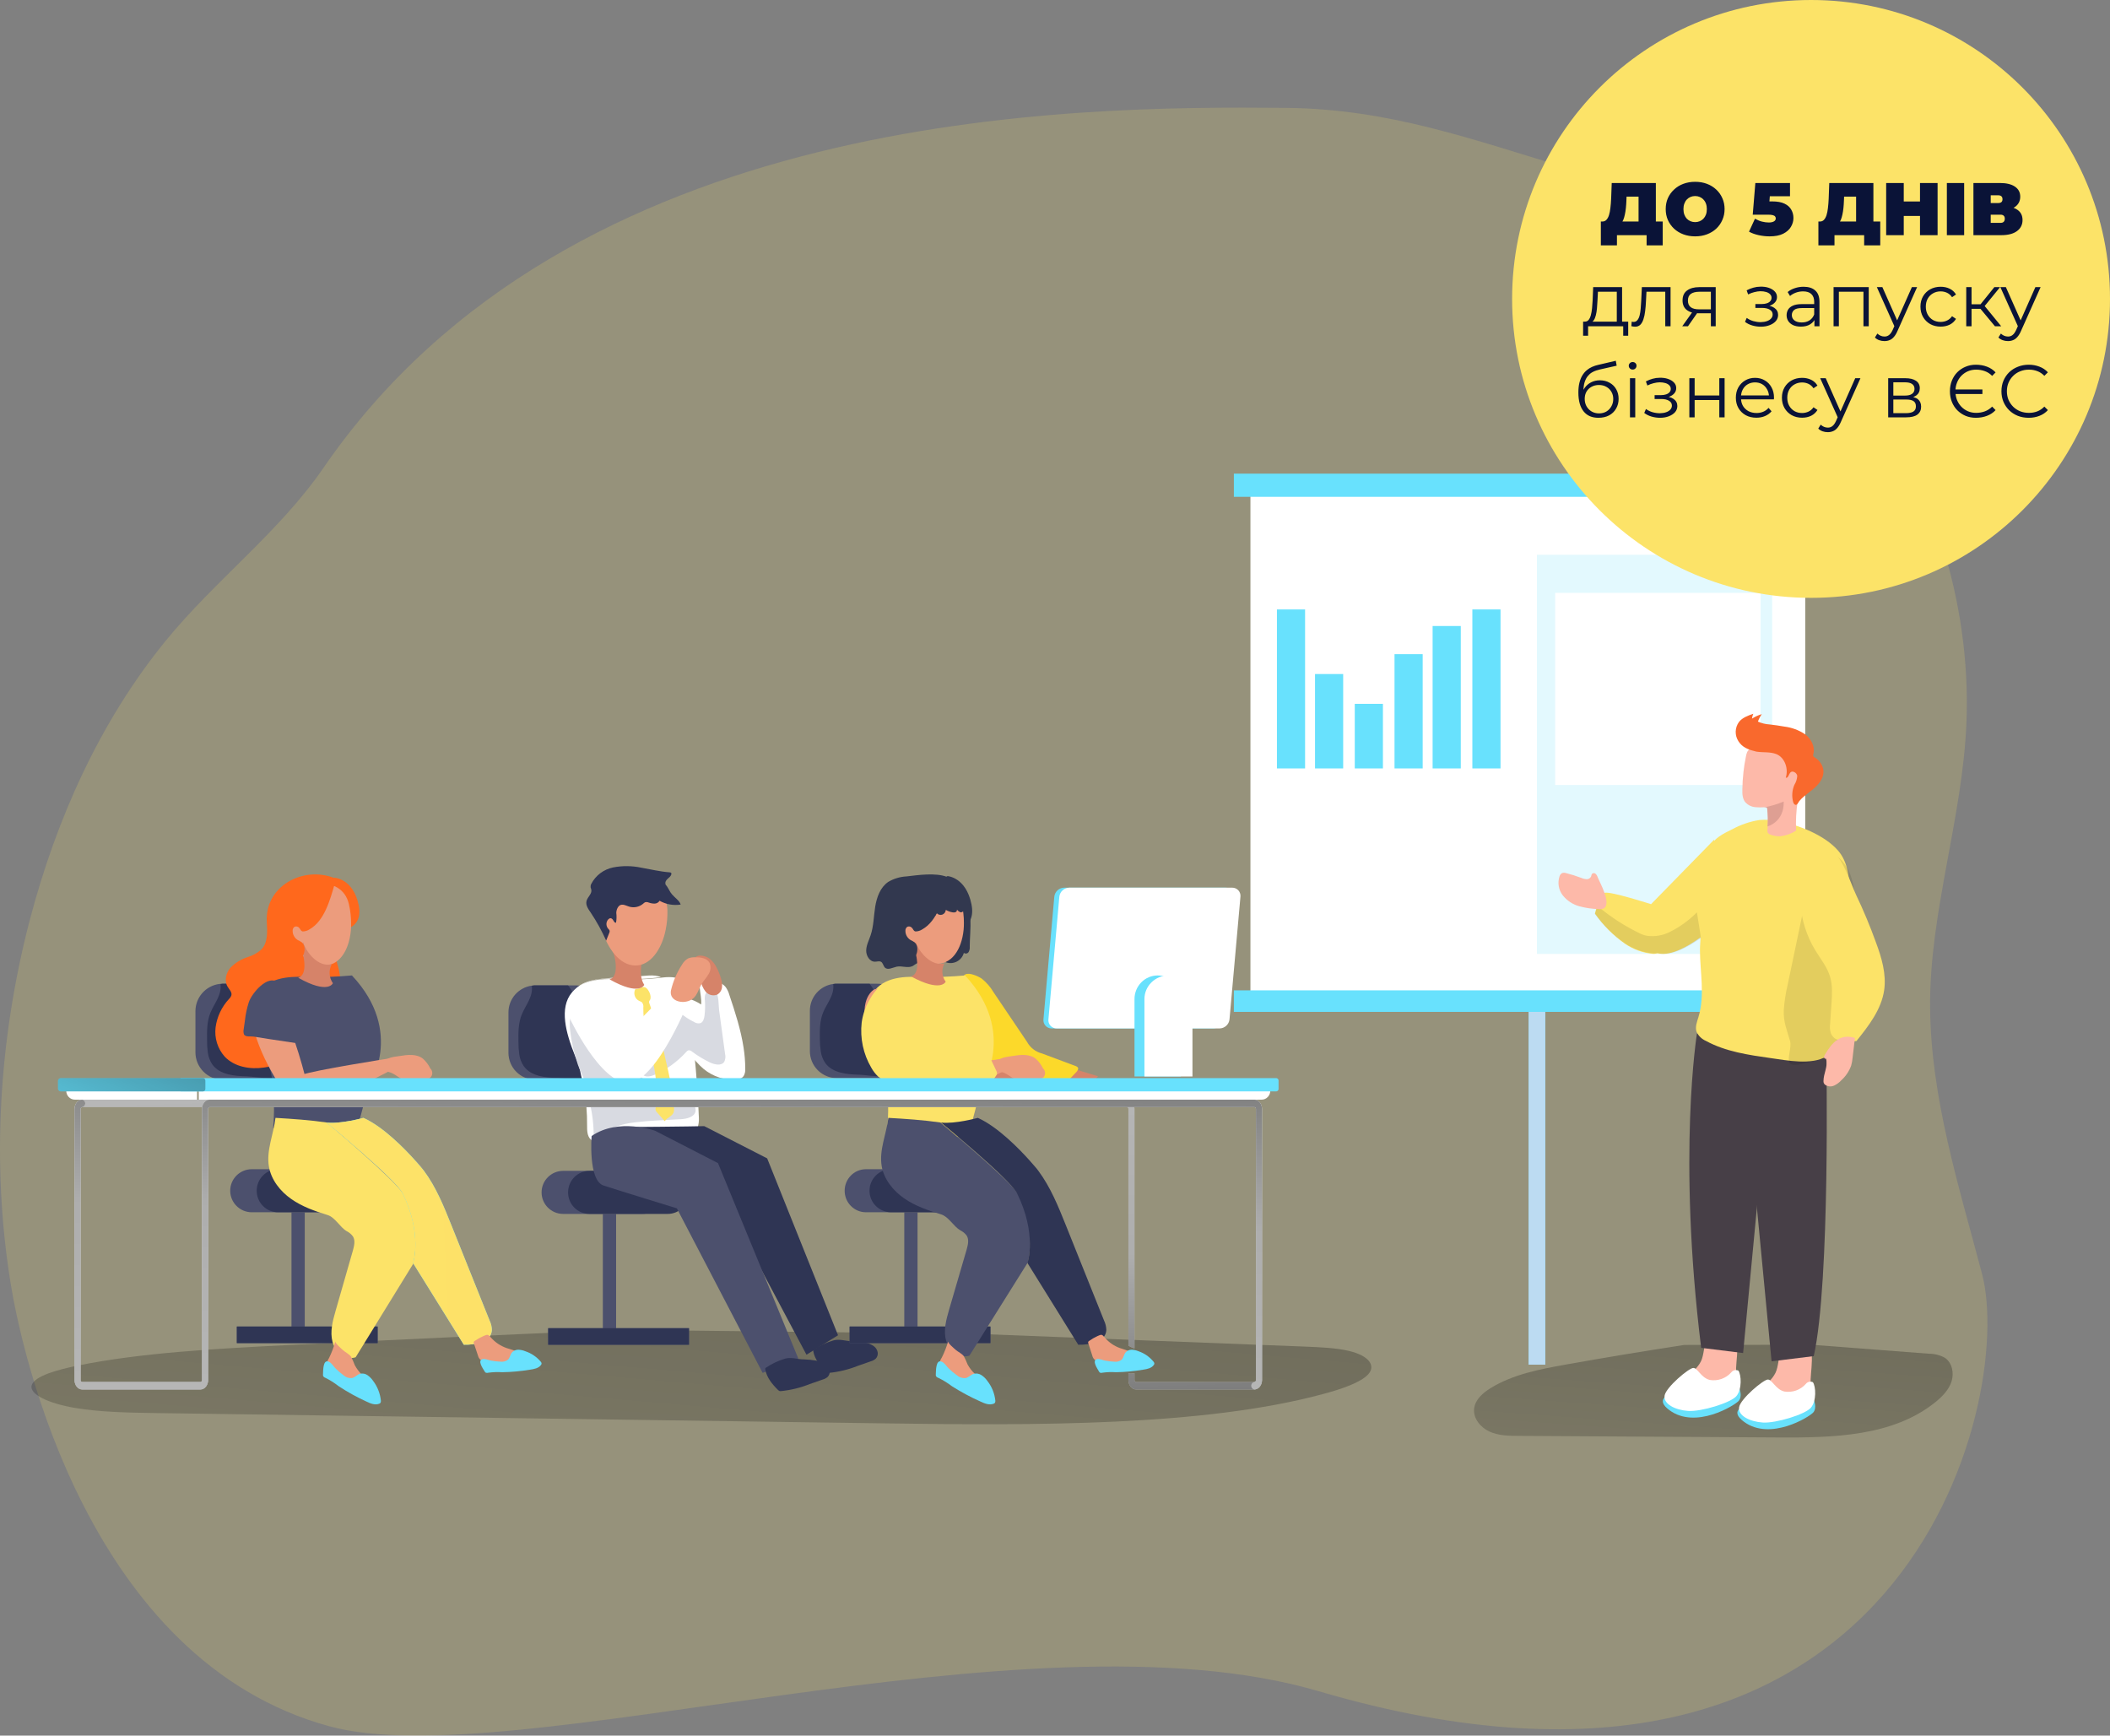 <?xml version="1.0" encoding="UTF-8"?>
<svg xmlns="http://www.w3.org/2000/svg" width="1274" height="1048" viewBox="0 0 1274 1048" fill="none">
  <rect x="0" y="0" width="1274" height="1048" fill="#808080" stroke="none"/>
  <path opacity="0.18" d="M6.465 775.248C13.005 815.491 52.954 1002.66 198.874 1042.38C309.32 1072.51 619.321 969.196 796.066 1021.17C1151.58 1125.66 1216.7 845.084 1196.77 769.298C1182.89 716.479 1165.84 663.486 1165.39 608.325C1164.92 550.614 1185.13 493.839 1187.35 435.764C1192.94 288.685 1089.6 144.347 948.612 102.127C888.245 84.069 838.912 65.7 775.926 65.127C648.099 64.034 344.742 65.127 195.318 282.475C168.622 321.331 129.835 350.386 100.05 386.917C60.153 435.868 33.838 494.898 17.862 555.991C-0.699 627.267 -5.313 702.758 6.465 775.248Z" fill="#FCE368"></path>
  <path d="M933 569H923V824H933V569Z" fill="#68E1FD"></path>
  <path d="M933 569H923V824H933V569Z" fill="#BCDBF2"></path>
  <path d="M589.77 805.425L787.898 813.119C797.215 813.485 806.983 813.904 814.738 815.788C827.212 818.823 830.647 825.017 826.049 829.919C821.452 834.821 810.435 838.642 798.811 841.764C726.673 861.234 625.527 860.78 532.691 859.454L94.778 853.261C77.88 853.017 60.409 852.738 45.072 850.121C29.736 847.504 17.088 841.904 19.239 836.164C21.183 830.931 34.056 827.197 46.998 824.563C84.993 816.834 130.084 814.375 174.082 812.176C240.784 808.827 307.625 805.768 374.604 803" fill="url(#paint0_linear_543_148)"></path>
  <path d="M1093.81 812L1164.61 817.417C1167.97 817.398 1171.28 818.226 1174.23 819.825C1178.69 822.783 1179.94 829.06 1178.33 834.133C1176.71 839.206 1172.81 843.231 1168.64 846.601C1142.95 867.393 1106.81 868.184 1073.64 867.978L917.141 867.032C911.101 867.032 904.852 866.929 899.367 864.435C893.882 861.941 889.334 856.369 890.081 850.436C890.757 845.088 895.288 841.098 899.957 838.226C913.496 829.868 929.604 826.79 945.313 823.987C969.128 819.733 992.995 815.778 1016.91 812.12" fill="url(#paint1_linear_543_148)"></path>
  <path d="M1090 294H755V602H1090V294Z" fill="white"></path>
  <path opacity="0.18" d="M1070 335H928V576H1070V335Z" fill="#68E1FD"></path>
  <path d="M1063 358H939V474H1063V358Z" fill="white"></path>
  <path d="M1096 286H745V300H1096V286Z" fill="#68E1FD"></path>
  <path d="M1096 598H745V611H1096V598Z" fill="#68E1FD"></path>
  <path d="M364 804H372V733H364V804Z" fill="#4C506D"></path>
  <path d="M331 812H416V802H331V812Z" fill="#4C506D"></path>
  <path d="M331 812H416V802H331V812Z" fill="#2F3554"></path>
  <path d="M340.032 733H387.968C395.165 733 401 727.18 401 720C401 712.82 395.165 707 387.968 707H340.032C332.835 707 327 712.82 327 720C327 727.18 332.835 733 340.032 733Z" fill="#4C506D"></path>
  <path d="M355.856 733H403.144C410.244 733 416 727.18 416 720C416 712.82 410.244 707 403.144 707H355.856C348.756 707 343 712.82 343 720C343 727.18 348.756 733 355.856 733Z" fill="#2F3554"></path>
  <path d="M307 611.318V635.7C307 640.023 308.718 644.169 311.776 647.226C314.834 650.283 318.981 652 323.305 652H347.678C352.004 652 356.153 650.283 359.213 647.227C362.274 644.17 363.995 640.024 364 635.7V611.318C364 606.99 362.28 602.839 359.219 599.779C356.158 596.719 352.007 595 347.678 595H323.305C322.576 594.999 321.847 595.051 321.126 595.154C317.213 595.682 313.624 597.611 311.026 600.584C308.428 603.556 306.998 607.37 307 611.318Z" fill="#4C506D"></path>
  <path d="M313.509 636.551C313.841 639.172 314.796 641.674 316.293 643.847C320.765 649.992 329.466 650.742 337.036 650.934C342.674 651.074 362.337 655.316 360.928 645.837C360.18 640.863 357.204 635.574 355.707 630.773C354.211 625.973 351.044 619.776 351.044 614.924C349.997 610.316 348.589 605.799 346.833 601.413C345.833 599.123 344.547 596.971 343.004 595.007H323.167C322.474 594.974 321.78 595.057 321.113 595.251C321.914 601.919 317.511 606.632 315.093 612.463C312.917 617.699 312.952 623.442 313.022 629.045C313.011 631.556 313.173 634.064 313.509 636.551Z" fill="#2F3554"></path>
  <path d="M347.058 637.164C348.379 639.98 349.414 642.919 350.146 645.937C350.81 649.632 351.891 653.242 352.607 656.954C353.917 664.418 354.542 671.984 354.474 679.559C354.474 682.546 354.474 685.931 356.637 688.003C358.228 689.256 360.147 690.035 362.168 690.248C366.094 691.025 369.636 692.562 373.545 693.218C377.808 693.826 382.115 694.08 386.421 693.978C399.124 693.978 422.766 692.58 421.981 674.983C421.126 655.055 419.556 635.679 416.746 615.82C415.787 609.172 415.595 601.505 413.553 595.098C411.809 589.728 405.51 589.676 400.258 590.228L399.263 590.332C398.251 590.436 397.239 590.556 396.245 590.695C389.249 591.405 382.21 591.607 375.185 591.299C367.263 591.057 354.613 590.28 346.831 597.654C346.29 598.162 345.783 598.704 345.313 599.277C337.479 608.637 341.702 623.799 347.058 637.164Z" fill="white"></path>
  <path d="M448.95 632.521C449.618 636.749 449.962 641.024 449.977 645.307C450.092 646.806 449.777 648.306 449.07 649.627C447.769 651.647 445.047 652.048 442.668 651.996C435.167 651.917 427.994 648.86 422.675 643.478C417.715 638.464 413.18 633.033 409.118 627.243C407.99 625.892 407.138 624.326 406.611 622.636C406.085 620.946 405.896 619.166 406.054 617.401C406.054 612.541 406.242 607.664 406.67 602.821C406.773 601.689 414.459 602.577 415.229 602.821C418.099 603.658 420.837 604.907 423.36 606.531C423.651 603.344 422.761 599.703 422.504 596.463C422.332 595.505 422.445 594.516 422.829 593.624C423.702 592.039 425.876 591.882 427.673 592.056C431.525 592.335 435.787 592.997 438.183 596.062C439.196 597.514 439.949 599.135 440.408 600.853C443.866 611.182 447.307 621.738 448.95 632.521Z" fill="white"></path>
  <path d="M437.784 636.352C438.188 637.945 438.022 639.63 437.313 641.113C435.569 643.773 431.559 642.863 428.716 641.568C424.909 639.734 421.284 637.542 417.888 635.021C417.606 634.743 417.27 634.525 416.902 634.381C416.533 634.237 416.139 634.169 415.744 634.181C415.167 634.368 414.666 634.737 414.314 635.231C409.008 641.094 402.532 645.769 395.308 648.954C392.849 650.039 389.606 650.704 387.827 648.761C386.049 646.819 387.461 643.178 389.03 640.745L407.723 611.76C407.937 611.336 408.287 610.997 408.717 610.797C409.431 610.552 410.146 611.095 410.722 611.585C413.296 613.817 416.151 615.7 419.213 617.186C420.29 617.857 421.581 618.089 422.823 617.833C424.567 617.238 425.159 615.103 425.386 613.283C425.755 610.252 425.837 607.192 425.63 604.146C425.43 602.889 425.513 601.603 425.874 600.383C426.129 599.851 426.492 599.379 426.94 598.997C427.388 598.616 427.911 598.333 428.476 598.168C429.04 598.003 429.632 597.959 430.215 598.039C430.797 598.119 431.356 598.321 431.855 598.632C434.157 600.383 433.791 606.999 434.174 609.817L437.784 636.352Z" fill="#D8DAE1"></path>
  <path d="M373.175 635.757C374.87 638.817 377.154 641.52 379.898 643.715C382.955 646.063 390.028 655.298 394.411 652.484C392.484 654.153 390.214 655.39 387.757 656.109C394.533 660.821 403.073 662.082 411.212 663.583C413.33 663.846 415.373 664.527 417.219 665.586C418.138 666.122 418.885 666.904 419.373 667.842C419.861 668.78 420.071 669.835 419.979 670.885C419.385 674.51 414.74 675.598 411.002 675.822C401.868 676.374 392.682 676.564 383.601 677.669C375.864 678.601 367.534 680.604 362.766 686.697C362.429 687.227 361.952 687.657 361.386 687.94C360.904 688.056 360.396 688.003 359.95 687.788C359.503 687.574 359.147 687.213 358.941 686.766C358.554 685.855 358.381 684.87 358.435 683.883C358.289 676.384 357.114 668.94 354.942 661.754C354.069 658.854 353.964 655.902 353.108 653.123C352.06 649.67 350.157 646.442 348.969 643.042C346.597 636.176 344.998 629.073 344.201 621.861C343.642 616.804 344.009 610.693 348.41 608.052C350.074 607.208 351.95 606.861 353.81 607.051C355.67 607.241 357.435 607.96 358.889 609.122C361.751 611.478 363.963 614.513 365.316 617.943C367.953 623.76 369.944 630.268 373.175 635.757Z" fill="#D8DAE1"></path>
  <path d="M392.474 603.742C392.212 604.067 392.018 604.44 391.9 604.84C391.876 605.28 391.966 605.718 392.161 606.112C396.158 616.932 399.364 628.029 401.752 639.316C404.08 649.199 406.426 659.152 406.964 669.313C407.044 670.049 406.991 670.793 406.808 671.51C406.043 674.019 402.777 674.804 401.352 677L396.609 671.579C396.306 671.264 396.059 670.898 395.879 670.499C395.749 669.925 395.749 669.329 395.879 668.756C397.495 657.897 395.723 646.829 393.186 636.162C391.014 626.993 388.252 617.808 388.425 608.378C388.516 607.816 388.487 607.242 388.341 606.692C388.194 606.142 387.933 605.63 387.574 605.189C387.089 604.864 386.563 604.606 386.01 604.422C385.369 604.122 384.795 603.694 384.323 603.164C383.852 602.634 383.493 602.013 383.269 601.34C383.044 600.666 382.959 599.954 383.018 599.246C383.077 598.538 383.279 597.85 383.612 597.223C384.618 597.214 385.607 596.963 386.497 596.491C387.392 596.016 388.428 595.88 389.416 596.108C391.553 596.927 393.725 601.668 392.474 603.742Z" fill="#FCE368"></path>
  <path d="M347 598C354.718 589.96 367.264 590.807 375.12 591.071C382.087 591.407 389.068 591.187 396.006 590.412C396.993 590.261 397.996 590.13 399 590.017C394.864 588.134 388.981 589.414 384.551 589.565C377.848 589.803 371.151 590.249 364.46 590.902C358.109 591.523 351.118 592.709 347 598Z" fill="white"></path>
  <path d="M370.963 570C372.238 573.35 374.716 576.093 377.904 577.684C381.092 579.275 384.756 579.596 388.168 578.584C388.168 578.584 384.911 588.62 389 594.687C389 594.687 386.28 601.68 368 591.347C368 591.347 372.938 590.928 371.587 580.7C371.19 577.176 369.96 573.8 368 570.857C368.218 571.091 368.496 571.26 368.803 571.346C369.11 571.431 369.434 571.429 369.741 571.341C370.047 571.252 370.323 571.08 370.538 570.844C370.754 570.607 370.901 570.315 370.963 570Z" fill="#D68369"></path>
  <path d="M379.835 582.418C389.491 585.277 397.362 577.276 400.934 565.456C401.315 564.166 401.645 562.824 401.922 561.447C402.738 557.516 403.092 553.502 402.98 549.488C402.459 530.102 374.738 532.055 374.738 532.055C352.303 537.11 363.035 577.467 379.835 582.418Z" fill="#EC9C7D"></path>
  <path d="M439.671 702.594L439 702C441.663 704.57 443.451 706.423 444 707C442.659 705.479 441.195 704.011 439.671 702.594Z" fill="#DC9BD5"></path>
  <path d="M394.051 529.298C397.6 530.163 400.698 532.293 402.752 535.279C403.813 536.842 404.492 538.612 405.78 540.073C407.52 542.153 410.095 543.648 411 546.191C406.609 546.888 402.109 546.081 398.245 543.906C397.93 544.427 397.485 544.859 396.951 545.16C396.418 545.461 395.814 545.621 395.2 545.624C393.969 545.608 392.75 545.381 391.598 544.954C390.965 544.693 390.266 544.633 389.597 544.782C389.094 545.003 388.644 545.325 388.274 545.727C387.135 546.687 385.77 547.347 384.304 547.647C382.838 547.948 381.319 547.879 379.887 547.446C378.147 546.93 376.407 545.882 374.789 546.415C373.17 546.948 372.109 549.285 372.109 551.261C372.354 553.223 372.301 555.21 371.952 557.156C370.734 557.362 370.491 555.437 369.412 554.716C368.333 553.994 367.306 554.905 366.749 555.815C366.292 556.599 366.095 557.505 366.186 558.404C366.276 559.304 366.65 560.154 367.254 560.834C367.626 561.142 367.913 561.538 368.089 561.985C368.16 562.439 368.081 562.903 367.863 563.308L365.984 568C363.39 562.121 360.287 556.475 356.709 551.124C355.213 548.975 353.473 546.518 354.151 543.992C354.83 541.465 357.631 539.609 357.005 537.117C356.842 536.661 356.702 536.196 356.587 535.725C356.53 535.022 356.682 534.318 357.022 533.697C358.326 531.176 360.186 528.976 362.466 527.259C364.746 525.543 367.387 524.354 370.195 523.781C375.819 522.69 381.61 522.742 387.213 523.936C392.851 524.898 398.419 526.29 404.127 526.72C404.596 526.72 405.136 526.84 405.345 527.253C405.406 527.455 405.406 527.67 405.345 527.871C405.118 529.074 403.97 529.882 403.048 530.724C402.126 531.566 401.308 532.924 401.986 533.972" fill="#2F3554"></path>
  <path d="M373 680.589C373 680.589 384.729 709.901 394.153 712.984C403.578 716.068 438.435 726.687 438.435 726.687L486.943 818L506 806.272L463.209 699.454L425.233 680C425.233 680 415.514 680.277 373 680.589Z" fill="#2F3554"></path>
  <path d="M357.223 685.952C357.223 685.952 355.024 712.768 364.442 715.862C373.861 718.955 408.678 729.626 408.678 729.626L460.48 829L482 820.31L433.523 702.323L395.589 682.807C395.589 682.807 373.549 674.743 357.223 685.952Z" fill="#4C506D"></path>
  <path d="M514.292 809.862C516.777 809.927 519.255 810.176 521.704 810.607C523.997 810.849 526.176 811.732 527.991 813.155C529.02 814.053 529.71 815.277 529.948 816.622C530.051 817.296 530.001 817.985 529.8 818.637C529.599 819.288 529.252 819.886 528.787 820.384C527.909 821.153 526.866 821.71 525.739 822.013C523.124 822.949 520.544 823.851 517.877 824.77C512.328 826.974 506.499 828.392 500.558 828.982C500.208 829.026 499.853 828.99 499.519 828.878C499.263 828.74 499.03 828.565 498.826 828.358C495.258 824.891 491.898 820.765 491.032 815.842C490.989 815.678 490.989 815.504 491.032 815.34C491.118 815.148 491.264 814.989 491.448 814.889C495.036 812.461 498.98 810.607 503.138 809.394C506.948 808.319 510.429 809.775 514.292 809.862Z" fill="#2F3554"></path>
  <path d="M485.308 820.828C487.793 820.894 490.271 821.144 492.72 821.575C495.011 821.823 497.188 822.707 499.006 824.127C500.035 825.024 500.721 826.252 500.946 827.6C501.052 828.275 501.002 828.966 500.801 829.619C500.6 830.272 500.253 830.871 499.785 831.368C498.909 832.142 497.866 832.701 496.737 833.001C494.122 833.938 491.542 834.841 488.875 835.744C483.331 837.971 477.501 839.397 471.557 839.981C471.202 840.026 470.841 839.99 470.501 839.877C470.251 839.739 470.023 839.563 469.825 839.356C466.258 835.883 462.898 831.75 462.032 826.819C461.989 826.648 461.989 826.469 462.032 826.298C462.129 826.118 462.272 825.967 462.448 825.864C466.038 823.435 469.981 821.578 474.138 820.359C477.965 819.335 481.428 820.828 485.308 820.828Z" fill="#2F3554"></path>
  <path d="M342.301 611.262C342.301 611.262 358.839 648.613 376.364 653.658C393.89 658.702 415 606.358 415 606.358L400.938 601.017L377.334 624.929C377.334 624.929 362.701 593.616 356.761 595.048C350.821 596.479 340.067 604.839 342.301 611.262Z" fill="white"></path>
  <path d="M419 580.388C419.186 581.839 419.799 583.204 420.762 584.315C421.888 586.64 422.631 589.127 422.965 591.682C423.362 594.246 424.405 596.671 425.997 598.736C426.819 599.744 427.946 600.466 429.215 600.798C430.483 601.129 431.825 601.052 433.046 600.577C433.84 600.115 434.514 599.478 435.016 598.715C435.517 597.952 435.832 597.085 435.936 596.182C436.119 594.369 435.908 592.539 435.319 590.813C434.681 588.547 433.807 586.352 432.711 584.263C431.738 582.274 430.365 580.5 428.675 579.05C426.226 576.983 419.335 575.211 419 580.388Z" fill="#D68369"></path>
  <path d="M411.74 582.563C412.611 580.954 413.903 579.622 415.472 578.717C416.968 578.126 418.578 577.895 420.175 578.044C423.299 578.044 426.944 578.629 428.437 581.411C428.902 582.526 429.083 583.742 428.965 584.947C428.847 586.152 428.432 587.308 427.76 588.306C426.563 590.379 424.862 592.116 423.629 594.19C421.894 597.132 421.061 600.819 418.422 602.963C417.304 603.842 416.004 604.448 414.621 604.736C410.039 605.817 404.051 603.584 405.127 598.001C406.435 592.501 408.673 587.277 411.74 582.563Z" fill="#EC9C7D"></path>
  <path d="M176 803H184V732H176V803Z" fill="#4C506D"></path>
  <path d="M143 811H228V801H143V811Z" fill="#4C506D"></path>
  <path d="M143 811H228V801H143V811Z" fill="#2F3554"></path>
  <path d="M152.032 732H199.968C207.165 732 213 726.18 213 719C213 711.82 207.165 706 199.968 706H152.032C144.835 706 139 711.82 139 719C139 726.18 144.835 732 152.032 732Z" fill="#4C506D"></path>
  <path d="M167.856 732H215.144C222.244 732 228 726.18 228 719C228 711.82 222.244 706 215.144 706H167.856C160.756 706 155 711.82 155 719C155 726.18 160.756 732 167.856 732Z" fill="#2F3554"></path>
  <path d="M118 610.587V635.396C118 639.797 119.747 644.017 122.857 647.131C125.967 650.244 130.186 651.995 134.586 652H159.396C163.8 652 168.023 650.251 171.137 647.137C174.251 644.023 176 639.8 176 635.396V610.587C176 608.407 175.57 606.249 174.736 604.235C173.901 602.222 172.678 600.393 171.136 598.852C169.594 597.312 167.763 596.09 165.749 595.258C163.734 594.425 161.576 593.998 159.396 594H134.621C133.88 593.995 133.139 594.041 132.404 594.14C128.42 594.676 124.766 596.638 122.117 599.662C119.469 602.686 118.006 606.567 118 610.587Z" fill="#4C506D"></path>
  <path d="M125.475 635.542C125.807 638.163 126.763 640.666 128.262 642.84C132.739 648.985 141.432 649.735 149.027 649.927C154.671 650.085 174.339 654.309 172.928 644.83C172.196 639.854 169.217 634.582 167.702 629.781C166.186 624.98 163.033 618.783 163.033 613.93C161.982 609.316 160.572 604.793 158.817 600.4C157.816 598.115 156.529 595.968 154.985 594.01H135.178C134.485 593.97 133.79 594.047 133.122 594.237C133.924 600.924 129.516 605.62 127.078 611.451C124.917 616.688 124.952 622.431 125.022 628.053C124.991 630.557 125.142 633.06 125.475 635.542Z" fill="#2F3554"></path>
  <path d="M167.738 567.444C171.498 572.649 182.916 577.559 182.916 577.559C184.233 572.475 181.443 570.619 181.443 570.619C178.498 570.879 174.669 563.679 175.916 561.475C177.476 558.682 179.624 559.74 181.114 560.885C182.594 559.727 183.82 558.276 184.714 556.622C185.609 554.968 186.152 553.147 186.312 551.273C186.503 549.07 182.708 542.841 189.985 540.152C197.262 537.463 207.519 540.152 207.519 540.152C207.519 540.152 210.17 533.351 201.698 530.107C182.639 522.768 159.803 535.312 161.085 556.756C161.414 562.568 161.813 569.179 157.776 573.377C155.39 575.475 152.575 577.026 149.529 577.923C145.591 579.178 142.021 581.382 139.133 584.342C136.447 587.465 135.304 592.237 137.4 595.759C138.423 597.494 140.173 599.072 139.722 600.964C139.432 601.825 138.932 602.601 138.267 603.219C133.87 607.941 131.044 613.912 130.175 620.309C129.775 623.495 130.062 626.73 131.019 629.795C131.976 632.861 133.579 635.684 135.72 638.075C141.611 644.252 151.019 645.865 159.457 644.599C166.366 643.756 172.779 640.573 177.632 635.577C184.666 627.769 185.567 616.492 187.542 606.082C187.657 604.802 188.166 603.59 188.998 602.612C191.059 600.686 194.351 602.247 197.176 602.178C202.027 602.074 205.284 596.748 205.405 591.89C205.527 587.032 203.552 582.399 202.581 577.645C201.611 572.891 201.888 567.235 205.561 564.095C206.947 562.898 208.68 562.187 210.153 561.111C216.719 556.374 216.321 545.496 210.725 539.684C205.128 533.872 196.136 532.414 188.201 533.802C181.807 534.913 167.409 538.469 164.394 544.386C161.38 550.302 163.961 562.273 167.738 567.444Z" fill="#FF681C"></path>
  <path d="M148.083 604.48C147.61 599.193 149.178 593.925 152.464 589.764C156.321 585.262 162.203 583.247 167.684 581.005C170.005 580.076 172.519 578.885 173.513 576.573C173.965 574.974 174.223 573.327 174.281 571.667C174.543 570.02 175.503 568.163 177.144 568.006C177.655 567.978 178.166 568.052 178.648 568.223C179.131 568.394 179.574 568.66 179.954 569.004C183.445 571.685 184.544 576.625 183.759 580.97C182.707 585.258 180.788 589.283 178.121 592.795C175.454 596.301 173.275 600.156 171.646 604.252C170.581 607.423 170.284 610.805 169.516 614.063C167.771 621.228 161.819 625.485 154.785 621.421C149.898 618.636 148.379 609.491 148.083 604.48Z" fill="#FF681C"></path>
  <path d="M212.493 589C204.115 589.753 195.703 590.066 187.292 589.938C178.792 589.695 164.877 588.809 157.289 597.966C147.861 609.33 155.975 629.243 162.547 644.29C165 649.885 166.192 667.991 164.93 681.232C164.93 681.232 191.358 690.389 214.596 685.628L222.569 655.898C222.569 655.898 244.738 623.318 212.493 589Z" fill="#4C506D"></path>
  <path d="M202.098 530C202.098 530 213.243 530.631 216.552 546.452C219.86 562.273 203.769 562 203.769 562L194 534.557L202.098 530Z" fill="#FF681C"></path>
  <path d="M194.452 582.948C204.52 583.788 210.64 574.343 211.84 561.96C211.963 560.588 212.015 559.21 211.996 557.833C212.017 553.805 211.561 549.789 210.64 545.869C206.224 526.91 179.343 534.501 179.343 534.501C158.304 544.015 176.961 581.496 194.452 582.948Z" fill="#EC9C7D"></path>
  <path d="M183 569C184.734 574.594 192.035 584.471 200.341 582.163C199.361 583.951 198.904 585.981 199.02 588.02C199.137 590.058 199.823 592.022 201 593.684C201 593.684 198.295 600.676 180 590.362C180 590.362 184.942 589.943 183.59 579.699C183.194 576.18 181.963 572.81 180 569.874C180.218 570.119 180.5 570.296 180.813 570.387C181.126 570.477 181.459 570.477 181.772 570.386C182.085 570.295 182.367 570.116 182.584 569.871C182.801 569.626 182.945 569.324 183 569Z" fill="#D68369"></path>
  <path d="M202 534.01C199.363 543.153 195.853 556.135 186.912 561.143C185.694 561.967 184.261 562.416 182.79 562.434C181.428 562.155 181.551 561.073 180.503 560.114C180.156 559.764 179.709 559.532 179.224 559.447C178.74 559.363 178.24 559.431 177.796 559.642C177.425 559.923 177.13 560.292 176.938 560.716C176.746 561.139 176.662 561.604 176.696 562.068C176.693 563.188 176.979 564.291 177.527 565.269C178.074 566.247 178.865 567.067 179.822 567.652C180.707 568.052 181.554 568.531 182.354 569.082C183.239 569.963 183.773 571.135 183.856 572.38C184.005 574.056 183.671 575.74 182.895 577.233C182.118 578.726 180.931 579.967 179.472 580.808C179.299 580.931 179.092 580.998 178.879 581C178.621 580.95 178.387 580.815 178.215 580.616L174.216 576.969C172.318 575.35 170.608 573.524 169.117 571.525C167.273 568.818 166.282 565.622 166.27 562.347C166.27 560.864 166.847 559.381 166.829 557.95C166.584 556.071 166.085 554.233 165.345 552.488C164.455 550.238 163.998 547.841 164 545.421C164.314 540.675 168.261 536.924 172.522 534.812C179.263 531.48 187.034 531.113 194.543 531.026C196.047 530.923 197.555 531.125 198.979 531.619C200.271 532.16 200.795 533.574 202 534.01Z" fill="#FF681C"></path>
  <path d="M184 649.079L176.361 666C176.361 666 159.873 645.354 153.668 623.072C148.207 603.383 157.903 598.422 157.903 598.422C165.3 595.689 170.346 606.325 177.64 627.841C181.65 639.679 184 649.079 184 649.079Z" fill="#EC9C7D"></path>
  <path d="M176.002 665.359C176.002 665.359 175.708 651.722 182.36 649.012C189.012 646.302 235.629 639 235.629 639L240 644.041C240 644.041 194.23 670.4 176.002 665.359Z" fill="#EC9C7D"></path>
  <path d="M251.65 701.594C251.447 701.385 251.224 701.192 251 701C253.663 703.57 255.451 705.423 256 706C254.638 704.514 253.195 703.01 251.65 701.594Z" fill="#DC9BD5"></path>
  <path d="M162.363 704.378C163.728 712.392 169.152 719.258 175.751 723.917C182.35 728.576 190.072 731.323 197.794 733.669C202.371 735.077 205.204 740.97 209.333 743.422C210.834 744.154 212.133 745.247 213.116 746.603C214.619 749.054 213.859 752.2 213.116 754.964C209.661 767.179 206.155 779.4 202.596 791.626C200.869 797.693 199.141 804.125 200.765 810.226C202.389 816.328 208.798 821.578 214.74 819.561C226.383 800.66 238.015 781.764 249.635 762.874C249.635 762.874 255.37 740.066 243.33 720.666C238.147 712.305 197.431 677.816 197.431 677.816C187.066 676.304 176.442 675.591 166.337 675C165.196 684.891 160.705 694.591 162.363 704.378Z" fill="#FCE368"></path>
  <path d="M197 677.726C197 677.726 238.623 711.709 243.08 720.531C255.221 745.137 249.411 762.692 249.411 762.692L280.056 811.991C287.149 812.148 296.653 810.255 297 803.135C296.961 801.135 296.487 799.168 295.613 797.37C287.924 778.176 280.235 758.994 272.546 739.823C267.985 728.414 263.268 716.762 255.966 706.969L255.307 706.118L255.221 706.014C254.752 705.441 253.226 703.6 250.954 701.047C244.329 693.615 231.391 680.348 219.425 675C219.425 675 205.55 678.855 197.173 677.813L197 677.726Z" fill="#68E1FD"></path>
  <path d="M197 677.726C197 677.726 238.623 711.709 243.08 720.531C255.221 745.137 249.411 762.692 249.411 762.692L280.056 811.991C287.149 812.148 296.653 810.255 297 803.135C296.961 801.135 296.487 799.168 295.613 797.37C287.924 778.176 280.235 758.994 272.546 739.823C267.985 728.414 263.268 716.762 255.966 706.969L255.307 706.118L255.221 706.014C254.752 705.441 253.226 703.6 250.954 701.047C244.329 693.615 231.391 680.348 219.425 675C219.425 675 205.55 678.855 197.173 677.813L197 677.726Z" fill="url(#paint2_linear_543_148)"></path>
  <path d="M218.807 830.363C221.523 832.928 225.134 835.476 224.996 839.253C225.011 839.627 224.909 839.997 224.704 840.307C224.518 840.494 224.298 840.642 224.056 840.741C223.814 840.841 223.555 840.89 223.294 840.887C214.956 841.836 207.219 836.653 200.738 831.206C198.956 830.006 197.638 828.212 197.007 826.129C196.928 823.923 197.53 821.747 198.726 819.909C200.272 816.731 201.527 813.414 202.474 810C202.199 811.019 206.394 814.621 207.099 815.271C208.577 816.606 210.795 817.572 211.964 819.206C212.823 820.888 213.587 822.618 214.251 824.389C215.451 826.614 216.989 828.63 218.807 830.363Z" fill="#EC9C7D"></path>
  <path d="M305.84 813.984C308.881 815.026 312.424 815.599 314.356 818.117C314.726 818.564 314.95 819.108 315 819.679C315 821.225 313.211 822.076 311.583 822.388C305.321 823.621 298.845 822.753 292.529 821.867C291.71 821.812 290.914 821.574 290.204 821.173C289.365 820.447 288.788 819.479 288.558 818.412L286.053 810.963C285.982 810.736 285.982 810.495 286.053 810.268C286.148 810.036 286.326 809.845 286.554 809.73C288.241 808.571 290.038 807.571 291.921 806.743C294.497 805.615 294.658 805.667 296.394 807.629C298.919 810.509 302.175 812.699 305.84 813.984Z" fill="#EC9C7D"></path>
  <path d="M241.303 637.652C246.077 636.869 251.469 636.229 255.35 639.236C257.195 640.871 258.702 642.874 259.781 645.127C260.344 645.642 260.738 646.327 260.907 647.086C261.077 647.844 261.013 648.639 260.726 649.358C260.438 650.078 259.941 650.686 259.304 651.098C258.666 651.511 257.921 651.706 257.171 651.658C252.757 652.762 248 653.812 243.759 652.085C240.633 650.822 238.109 648.134 234.846 647.334C234.289 647.249 233.753 647.056 233.266 646.764C232.815 646.38 232.496 645.856 232.356 645.269C230.398 638.525 236.958 638.293 241.303 637.652Z" fill="#EC9C7D"></path>
  <path d="M292.568 828.032C292.74 828.375 292.999 828.668 293.32 828.882C293.82 829.039 294.358 829.039 294.859 828.882C297.622 828.506 300.417 828.407 303.2 828.587C308.862 828.498 314.509 827.982 320.093 827.043C322.541 826.696 325.251 826.175 326.668 824.18C326.85 823.955 326.965 823.685 327 823.399C326.989 822.964 326.815 822.549 326.51 822.236C324.052 819.316 320.825 817.13 317.19 815.92C315.836 815.357 314.39 815.045 312.923 815C312.19 814.993 311.465 815.145 310.797 815.444C310.13 815.744 309.536 816.185 309.058 816.735C308.044 818.002 307.904 819.824 306.767 820.969C306.114 821.478 305.363 821.85 304.56 822.062C303.758 822.274 302.92 822.321 302.098 822.202C300.172 822.13 298.254 821.909 296.362 821.542C294.911 821.264 292.865 820.293 291.379 820.674C288.091 821.507 291.588 826.366 292.568 828.032Z" fill="#68E1FD"></path>
  <path d="M195.03 829.772C194.96 830.205 195.013 830.649 195.183 831.052C195.527 831.527 196.019 831.869 196.58 832.022C199.372 833.415 202.019 835.09 204.481 837.023C209.76 840.504 215.294 843.57 221.033 846.194C223.52 847.405 226.346 848.634 228.901 847.63C229.213 847.533 229.49 847.347 229.701 847.094C229.955 846.675 230.052 846.178 229.974 845.692C229.519 841.38 227.905 837.279 225.308 833.839C224.388 832.485 223.234 831.312 221.902 830.378C221.232 829.907 220.469 829.59 219.666 829.45C218.863 829.309 218.039 829.348 217.253 829.564C215.55 830.118 214.256 831.762 212.485 832.125C211.562 832.205 210.633 832.092 209.755 831.795C208.877 831.497 208.067 831.021 207.376 830.395C205.642 829.111 204.003 827.7 202.472 826.173C201.331 824.996 200.003 822.712 198.419 822.193C194.962 820.774 195.149 827.592 195.03 829.772Z" fill="#68E1FD"></path>
  <path d="M150.222 605.191C149.06 608.802 148.272 612.527 147.871 616.305L147.15 621.416C146.903 622.469 146.962 623.572 147.321 624.592C148.145 626.336 151.493 625.656 153.141 625.918L162.016 627.348C167.921 628.267 173.843 629.151 179.783 630C180.121 626.929 180.064 623.826 179.611 620.771C179.079 617.875 177.895 615.153 177.139 612.292C176.573 609.972 176.367 607.564 175.783 605.313C174.534 600.421 171.675 596.111 167.681 593.101C161.449 588.46 152.231 599.678 150.394 604.738C150.327 604.885 150.269 605.036 150.222 605.191Z" fill="#4C506D"></path>
  <path d="M546 803H554V732H546V803Z" fill="#4C506D"></path>
  <path d="M513 811H598V801H513V811Z" fill="#4C506D"></path>
  <path d="M513 811H598V801H513V811Z" fill="#2F3554"></path>
  <path d="M522.856 732H570.144C577.244 732 583 726.18 583 719C583 711.82 577.244 706 570.144 706H522.856C515.756 706 510 711.82 510 719C510 726.18 515.756 732 522.856 732Z" fill="#4C506D"></path>
  <path d="M538.032 732H585.968C593.165 732 599 726.18 599 719C599 711.82 593.165 706 585.968 706H538.032C530.835 706 525 711.82 525 719C525 726.18 530.835 732 538.032 732Z" fill="#2F3554"></path>
  <path d="M489 610.301V634.683C488.998 636.825 489.418 638.946 490.236 640.926C491.053 642.905 492.253 644.704 493.767 646.22C495.28 647.735 497.077 648.937 499.055 649.758C501.034 650.578 503.154 651 505.295 651H529.653C532.414 651.006 535.131 650.303 537.543 648.958C539.547 647.856 541.299 646.348 542.689 644.531C544.851 641.705 546.015 638.241 546 634.683V610.301C546 608.159 545.578 606.038 544.758 604.059C543.938 602.08 542.736 600.283 541.221 598.769C539.706 597.255 537.908 596.055 535.928 595.236C533.949 594.418 531.829 593.998 529.687 594.001H505.33C504.601 593.994 503.873 594.04 503.151 594.138C499.234 594.658 495.64 596.584 493.037 599.557C490.433 602.53 488.999 606.349 489 610.301Z" fill="#4C506D"></path>
  <path d="M495.579 634.818C495.911 637.394 496.864 639.853 498.359 641.989C502.825 648.027 511.513 648.764 519.071 648.953C524.701 649.09 544.335 653.258 542.928 643.944C542.181 639.055 539.21 633.875 537.715 629.158C536.221 624.44 533.059 618.334 533.059 613.565C532.01 609.038 530.604 604.599 528.854 600.288C527.859 598.041 526.575 595.931 525.031 594.01H505.153C504.456 593.971 503.757 594.046 503.085 594.233C503.902 600.803 499.506 605.417 497.073 611.146C494.901 616.293 494.954 621.936 495.023 627.442C495.026 629.911 495.212 632.376 495.579 634.818Z" fill="#2F3554"></path>
  <path d="M537.711 566.628C541.479 571.807 552.941 576.691 552.941 576.691C554.26 571.617 551.447 569.787 551.447 569.787C548.512 570.046 544.657 562.883 545.908 560.69C547.471 557.894 549.624 558.964 551.117 560.104C552.601 558.952 553.83 557.509 554.727 555.863C555.623 554.217 556.168 552.406 556.327 550.541C556.501 548.349 552.698 542.152 559.991 539.477C567.285 536.801 577.582 539.477 577.582 539.477C577.582 539.477 580.222 532.693 571.73 529.465C564.784 526.841 554.504 528.378 547.314 529.206C543.428 529.405 539.649 530.543 536.305 532.52C531.494 535.8 529.358 541.79 528.438 547.52C527.517 553.251 527.535 559.171 525.694 564.678C524.687 567.733 523.089 570.667 523.002 573.878C522.916 577.088 525.104 580.782 528.334 580.696C529.584 580.696 530.956 580.144 532.033 580.8C533.109 581.456 533.318 583.216 534.29 584.252C536.027 585.978 538.961 584.252 541.41 583.699C544.605 583.044 548.165 584.804 551.048 583.32C552.246 582.698 553.236 581.594 554.521 581.421C556.257 581.248 557.699 582.836 559.435 583.044C562.405 583.406 564.645 579.764 567.597 579.85C568.918 580.065 570.193 580.503 571.365 581.145C572.441 581.486 573.576 581.607 574.7 581.5C575.824 581.392 576.915 581.059 577.906 580.52C578.896 579.981 579.766 579.247 580.463 578.363C581.16 577.48 581.669 576.465 581.958 575.38C582.18 575.548 582.435 575.668 582.706 575.731C582.977 575.795 583.259 575.801 583.533 575.749C583.807 575.696 584.066 575.587 584.295 575.429C584.523 575.27 584.715 575.065 584.859 574.827C585.403 573.837 585.633 572.705 585.518 571.582C585.518 561.933 588.227 546.847 580.795 539.166C575.186 533.349 566.191 531.916 558.22 533.297C551.812 534.419 537.381 537.94 534.342 543.844C531.303 549.747 533.943 561.484 537.711 566.628Z" fill="#32384F"></path>
  <path d="M598.407 654C592.313 638.314 586.5 620.065 586.5 620.065L582 589.041C597.356 587.995 602.119 607.324 605.446 617.782C608.23 626.496 615.636 647.412 618 654H598.407Z" fill="#D68369"></path>
  <path d="M663 649.908C659.038 654.627 651.882 655 645.547 655L614.794 654.898C613.589 655.017 612.374 654.787 611.303 654.236C610.448 653.585 609.795 652.715 609.418 651.724C608.074 648.906 602.14 637.364 604.584 634.75C607.027 632.136 618.948 637.127 622.037 637.958C635.779 641.693 649.433 645.676 663 649.908Z" fill="#D68369"></path>
  <path d="M592.906 591.028C595.662 593.259 597.997 595.964 599.801 599.014L620.091 629.067C621.032 630.812 622.327 632.341 623.895 633.556C625.462 634.772 627.267 635.646 629.193 636.125L649.224 643.612C649.931 643.87 650.706 644.214 650.948 644.903C651.189 645.591 650.551 646.624 649.931 647.295L642.553 655.007C641.838 655.893 640.888 656.562 639.812 656.934C638.725 657.098 637.615 656.955 636.605 656.521L597.388 643.939C596.129 643.616 594.954 643.029 593.94 642.218C592.216 640.6 591.923 637.932 591.768 635.539C591.481 628.82 590.322 622.166 588.32 615.745C586.028 608.98 582.166 602.56 581.287 595.383C580.977 592.956 580.408 589.702 582.856 588.377C585.303 587.052 590.803 589.53 592.906 591.028Z" fill="#FCD92A"></path>
  <path d="M582.695 589C574.428 589.753 566.127 590.066 557.827 589.938C549.457 589.695 535.709 588.809 528.221 597.967C518.935 609.332 526.941 629.246 533.409 644.295C535.83 649.873 537.023 667.998 535.761 681.24C535.761 681.24 561.839 690.398 584.77 685.619L592.638 655.956C592.638 655.956 614.583 623.303 582.695 589Z" fill="#FCE368"></path>
  <path d="M572.098 529C572.098 529 583.243 529.668 586.552 545.957C589.86 562.246 573.769 562 573.769 562L564 533.714L572.098 529Z" fill="#32384F"></path>
  <path d="M564.431 581.949C574.503 582.772 580.625 573.499 581.826 561.381C581.947 560.061 582 558.707 582 557.336C582.014 553.388 581.553 549.453 580.625 545.612C576.225 527.032 549.316 534.471 549.316 534.471C528.338 543.795 546.932 580.527 564.431 581.949Z" fill="#EC9C7D"></path>
  <path d="M552.998 569C554.73 574.388 562.025 583.9 570.324 581.678C569.344 583.399 568.887 585.356 569.007 587.32C569.126 589.284 569.818 591.175 571 592.772C571 592.772 568.28 599.507 550 589.557C550 589.557 554.938 589.17 553.587 579.304C553.201 575.913 551.97 572.665 550 569.842C550.218 570.077 550.499 570.249 550.812 570.336C551.125 570.423 551.458 570.423 551.771 570.335C552.083 570.247 552.365 570.075 552.582 569.839C552.799 569.603 552.943 569.312 552.998 569Z" fill="#D68369"></path>
  <path d="M572 534.009C569.379 543.153 565.85 556.135 556.922 561.143C555.697 561.965 554.258 562.413 552.782 562.434C551.419 562.155 551.559 561.073 550.493 560.113C550.147 559.762 549.7 559.527 549.215 559.443C548.729 559.358 548.229 559.428 547.785 559.642C547.415 559.924 547.121 560.293 546.928 560.716C546.736 561.14 546.652 561.604 546.684 562.068C546.68 563.188 546.967 564.291 547.518 565.267C548.07 566.243 548.866 567.058 549.829 567.634C550.709 568.041 551.551 568.525 552.345 569.082C553.233 569.96 553.768 571.134 553.847 572.38C553.998 574.054 553.667 575.737 552.894 577.23C552.12 578.723 550.935 579.964 549.48 580.808C549.299 580.931 549.086 580.998 548.868 581C548.61 580.95 548.376 580.815 548.204 580.616L544.238 576.969C542.33 575.355 540.612 573.529 539.119 571.525C537.282 568.814 536.291 565.62 536.271 562.347C536.271 560.864 536.848 559.363 536.83 557.95C536.582 556.073 536.089 554.237 535.363 552.488C534.473 550.237 534.011 547.841 534 545.421C534.332 540.675 538.263 536.906 542.526 534.812C549.27 531.479 557.045 531.095 564.575 531.025C566.073 530.924 567.576 531.126 568.995 531.619C570.27 532.16 570.812 533.573 572 534.009Z" fill="#32384F"></path>
  <path d="M554 648.092L546.359 665C546.359 665 529.867 644.366 523.678 622.078C518.198 602.367 527.896 597.422 527.896 597.422C535.312 594.688 540.36 605.327 547.638 626.849C551.649 638.69 554 648.092 554 648.092Z" fill="#EC9C7D"></path>
  <path d="M546.002 665.355C546.002 665.355 545.704 651.728 552.458 649.017C559.212 646.305 606.544 639 606.544 639L611 644.043C611 644.043 564.51 670.415 546.002 665.355Z" fill="#EC9C7D"></path>
  <path d="M520.273 617.467C519.216 626.92 521.243 636.465 526.043 644.632C527.162 646.693 528.603 648.555 530.31 650.146C532.395 651.841 534.8 653.084 537.375 653.799C543.881 655.533 550.609 656.25 557.328 655.923C569.299 655.923 581.236 655.133 593.173 654.413C594.78 654.439 596.372 654.103 597.837 653.43C599.251 652.486 600.433 651.224 601.292 649.742C601.646 649.299 601.89 648.775 602 648.214C602.005 647.594 601.837 646.986 601.516 646.459L597.629 638.293C597.511 637.894 597.302 637.528 597.021 637.224C596.739 636.921 596.391 636.689 596.006 636.546C595.62 636.402 595.207 636.353 594.799 636.4C594.392 636.447 594 636.59 593.656 636.818C583.906 639.411 573.953 641.144 563.909 641.998C562.804 642.184 561.67 642.062 560.627 641.647C559.929 641.201 559.338 640.601 558.9 639.891C556.118 636.028 554.84 631.287 553.51 626.686C550.867 617.45 547.913 607.932 542.851 599.714C540.848 596.466 537.583 592.69 533.437 594.446C529.705 595.991 526.717 600.645 524.799 604.051C522.451 608.184 520.914 612.74 520.273 617.467Z" fill="#FCE368"></path>
  <path d="M635.024 620.999H732.454C733.945 620.978 735.376 620.411 736.478 619.405C737.58 618.398 738.276 617.022 738.437 615.536L744.972 541.447C745.046 540.751 744.971 540.046 744.752 539.381C744.533 538.716 744.176 538.105 743.703 537.59C743.23 537.075 742.653 536.666 742.01 536.392C741.367 536.118 740.674 535.985 739.976 536.001H642.546C641.06 536.022 639.633 536.588 638.535 537.591C637.436 538.594 636.741 539.965 636.58 541.447L630.027 615.536C629.954 616.233 630.029 616.938 630.248 617.604C630.466 618.27 630.824 618.882 631.297 619.399C631.769 619.915 632.346 620.325 632.989 620.601C633.632 620.877 634.325 621.013 635.024 620.999Z" fill="#68E1FD"></path>
  <path d="M638.07 620.999H736.345C737.847 620.977 739.288 620.409 740.397 619.403C741.505 618.396 742.205 617.02 742.362 615.536L748.972 541.447C749.047 540.75 748.971 540.046 748.75 539.381C748.529 538.716 748.168 538.105 747.691 537.59C747.214 537.075 746.632 536.666 745.984 536.392C745.336 536.118 744.636 535.985 743.932 536.001H645.656C644.156 536.022 642.715 536.587 641.604 537.589C640.492 538.592 639.788 539.964 639.622 541.447L633.03 615.536C632.952 616.234 633.026 616.94 633.246 617.607C633.465 618.274 633.826 618.887 634.303 619.404C634.781 619.922 635.364 620.332 636.013 620.607C636.663 620.882 637.364 621.015 638.07 620.999Z" fill="white"></path>
  <path d="M713 650H685V603.252C685 599.472 686.475 595.847 689.101 593.174C691.726 590.502 695.287 589 699 589C702.713 589 706.274 590.502 708.899 593.174C711.525 595.847 713 599.472 713 603.252V650Z" fill="#68E1FD"></path>
  <path d="M719.965 650H691V603.252C691 599.472 692.528 595.847 695.247 593.174C697.966 590.502 701.654 589 705.5 589C709.346 589 713.034 590.502 715.753 593.174C718.472 595.847 720 599.472 720 603.252V650H719.965Z" fill="white"></path>
  <path d="M622.537 701.596L622 701C624.13 703.579 625.561 705.439 626 706C624.846 704.491 623.675 703.088 622.537 701.596Z" fill="#DC9BD5"></path>
  <path d="M532.369 704.176C533.749 712.135 539.218 718.937 545.892 723.581C552.566 728.225 560.394 730.918 568.203 733.266C572.816 734.664 575.681 740.499 579.857 742.933C581.371 743.667 582.684 744.751 583.684 746.093C585.204 748.527 584.435 751.669 583.684 754.414C580.189 766.545 576.648 778.675 573.061 790.806C571.313 796.848 569.566 803.236 571.191 809.278C572.816 815.321 579.316 820.569 585.343 818.566L620.619 762.252C620.619 762.252 626.42 739.619 614.242 720.352C609 712.048 567.837 677.797 567.837 677.797C557.353 676.278 546.591 675.587 536.387 675C535.216 684.823 530.691 694.439 532.369 704.176Z" fill="#4C506D"></path>
  <path d="M568 677.726C568 677.726 609.623 711.709 614.063 720.531C626.307 745.137 620.393 762.675 620.393 762.675L651.039 811.991C658.132 812.148 667.636 810.255 668 803.135C667.952 801.137 667.479 799.171 666.613 797.37C658.912 778.188 651.223 759.005 643.546 739.823C638.968 728.397 634.25 716.762 626.949 706.969L626.307 706.118L626.221 705.996C625.752 705.441 624.226 703.6 621.954 701.047C615.329 693.615 602.374 680.348 590.407 675C590.407 675 576.533 678.838 568.156 677.813L568 677.726Z" fill="#2F3554"></path>
  <path d="M588.808 829.791C591.507 832.257 595.117 834.739 594.997 838.293C595.012 838.655 594.91 839.012 594.705 839.313C594.331 839.683 593.824 839.891 593.295 839.891C584.957 840.809 577.203 835.776 570.721 830.505C568.941 829.346 567.628 827.608 567.008 825.592C566.924 823.461 567.526 821.36 568.727 819.59C570.258 816.508 571.512 813.299 572.475 810C572.183 810.986 576.378 814.472 577.083 815.101C578.578 816.393 580.779 817.328 581.948 818.91C582.81 820.535 583.573 822.21 584.235 823.925C585.442 826.103 586.985 828.082 588.808 829.791Z" fill="#EC9C7D"></path>
  <path d="M676.156 813.988C679.092 815.03 682.513 815.603 684.378 818.103C684.748 818.55 684.965 819.104 685 819.683C685 821.229 683.273 822.08 681.701 822.392C675.655 823.625 669.419 822.74 663.322 821.871C662.523 821.813 661.748 821.569 661.059 821.159C660.249 820.44 659.692 819.478 659.469 818.416L657.051 810.949C656.983 810.722 656.983 810.481 657.051 810.254C657.154 810.034 657.323 809.852 657.535 809.733C659.168 808.576 660.902 807.57 662.717 806.729C665.187 805.618 665.36 805.67 667.018 807.632C669.465 810.511 672.614 812.701 676.156 813.988Z" fill="#EC9C7D"></path>
  <path d="M611.284 637.65C616.075 636.868 621.449 636.228 625.33 639.25C627.17 640.88 628.676 642.875 629.76 645.117C630.33 645.63 630.73 646.316 630.904 647.077C631.077 647.839 631.015 648.637 630.727 649.36C630.439 650.083 629.938 650.694 629.296 651.106C628.654 651.519 627.904 651.712 627.15 651.66C622.737 652.762 617.981 653.811 613.757 652.086C610.632 650.824 608.091 648.139 604.828 647.339C604.272 647.255 603.736 647.062 603.249 646.771C602.802 646.387 602.488 645.862 602.356 645.277C600.398 638.521 606.958 638.361 611.284 637.65Z" fill="#EC9C7D"></path>
  <path d="M663.473 828.019C663.631 828.369 663.886 828.665 664.206 828.87C664.685 829.043 665.208 829.043 665.687 828.87C668.384 828.499 671.111 828.406 673.826 828.592C679.334 828.502 684.826 827.986 690.257 827.047C692.641 826.7 695.28 826.179 696.676 824.183C696.849 823.949 696.96 823.674 697 823.384C696.97 822.956 696.796 822.551 696.506 822.239C694.115 819.314 690.973 817.126 687.431 815.92C686.118 815.358 684.716 815.046 683.293 815C682.577 814.994 681.869 815.146 681.216 815.446C680.564 815.745 679.983 816.186 679.513 816.736C678.543 818.021 678.406 819.843 677.283 820.989C676.648 821.495 675.92 821.865 675.141 822.077C674.363 822.289 673.551 822.338 672.753 822.221C670.873 822.142 669 821.921 667.151 821.562C665.755 821.284 663.746 820.312 662.299 820.677C659.166 821.51 662.571 826.37 663.473 828.019Z" fill="#68E1FD"></path>
  <path d="M565.031 829.783C564.957 830.217 565.018 830.663 565.206 831.062C565.561 831.535 566.067 831.876 566.642 832.031C569.512 833.417 572.229 835.092 574.751 837.029C580.194 840.495 585.89 843.559 591.792 846.195C594.331 847.406 597.239 848.634 599.883 847.631C600.199 847.523 600.482 847.338 600.706 847.094C600.961 846.674 601.055 846.176 600.969 845.694C600.521 841.38 598.858 837.276 596.17 833.847C595.229 832.49 594.042 831.317 592.667 830.388C591.98 829.914 591.195 829.595 590.37 829.451C589.544 829.308 588.696 829.344 587.886 829.558C586.135 830.128 584.821 831.772 582.982 832.135C582.033 832.221 581.076 832.113 580.171 831.815C579.267 831.517 578.435 831.037 577.728 830.405C575.937 829.126 574.25 827.709 572.684 826.168C571.493 825.009 570.127 822.709 568.516 822.208C565.031 820.72 565.153 827.638 565.031 829.783Z" fill="#68E1FD"></path>
  <path d="M45 669.681V833.302C45 836.437 47.081 839 49.648 839H121.015C123.582 839 125.663 836.437 125.663 833.302V669.681C125.638 669.395 125.726 669.111 125.907 668.888C126.088 668.665 126.349 668.521 126.634 668.486H680.349C680.634 668.521 680.895 668.665 681.076 668.888C681.257 669.111 681.344 669.395 681.32 669.681V812.622C682.114 813.051 682.93 813.438 683.765 813.782L684.996 814.181V669.681C684.998 669.28 684.963 668.88 684.892 668.486H757.352C757.637 668.521 757.898 668.665 758.079 668.888C758.26 669.111 758.348 669.395 758.323 669.681V833.302C758.348 833.59 758.261 833.876 758.08 834.102C757.9 834.328 757.639 834.475 757.352 834.514H685.968C685.681 834.475 685.42 834.328 685.239 834.102C685.059 833.876 684.972 833.59 684.996 833.302V829.11C683.801 829.449 682.544 829.515 681.32 829.301V833.302C681.32 836.437 683.401 839 685.968 839H757.352C759.919 839 762 836.437 762 833.302V669.681C762 666.546 759.919 664 757.352 664H49.752C47.081 664 45 666.563 45 669.681ZM48.659 669.681C48.635 669.392 48.725 669.106 48.91 668.882C49.094 668.659 49.359 668.517 49.648 668.486H122.09C122.02 668.88 121.985 669.28 121.986 669.681V833.302C122.011 833.59 121.924 833.876 121.743 834.102C121.563 834.328 121.302 834.475 121.015 834.514H49.648C49.358 834.479 49.093 834.333 48.909 834.107C48.724 833.881 48.635 833.592 48.659 833.302V669.681Z" fill="white"></path>
  <path d="M45 669.681V833.302C45 836.437 47.081 839 49.648 839H121.015C123.582 839 125.663 836.437 125.663 833.302V669.681C125.638 669.395 125.726 669.111 125.907 668.888C126.088 668.665 126.349 668.521 126.634 668.486H680.349C680.634 668.521 680.895 668.665 681.076 668.888C681.257 669.111 681.344 669.395 681.32 669.681V812.622C682.114 813.051 682.93 813.438 683.765 813.782L684.996 814.181V669.681C684.998 669.28 684.963 668.88 684.892 668.486H757.352C757.637 668.521 757.898 668.665 758.079 668.888C758.26 669.111 758.348 669.395 758.323 669.681V833.302C758.348 833.59 758.261 833.876 758.08 834.102C757.9 834.328 757.639 834.475 757.352 834.514H685.968C685.681 834.475 685.42 834.328 685.239 834.102C685.059 833.876 684.972 833.59 684.996 833.302V829.11C683.801 829.449 682.544 829.515 681.32 829.301V833.302C681.32 836.437 683.401 839 685.968 839H757.352C759.919 839 762 836.437 762 833.302V669.681C762 666.546 759.919 664 757.352 664H49.752C47.081 664 45 666.563 45 669.681ZM48.659 669.681C48.635 669.392 48.725 669.106 48.91 668.882C49.094 668.659 49.359 668.517 49.648 668.486H122.09C122.02 668.88 121.985 669.28 121.986 669.681V833.302C122.011 833.59 121.924 833.876 121.743 834.102C121.563 834.328 121.302 834.475 121.015 834.514H49.648C49.358 834.479 49.093 834.333 48.909 834.107C48.724 833.881 48.635 833.592 48.659 833.302V669.681Z" fill="url(#paint3_linear_543_148)"></path>
  <path d="M49.648 839H121.015C123.582 839 125.663 836.437 125.663 833.302V669.698C125.638 669.412 125.726 669.127 125.907 668.904C126.088 668.682 126.349 668.538 126.634 668.503H757.352C757.641 668.533 757.906 668.676 758.09 668.899C758.275 669.122 758.365 669.409 758.341 669.698V833.302C758.365 833.591 758.275 833.878 758.09 834.101C757.906 834.324 757.641 834.467 757.352 834.497C756.837 834.608 756.375 834.893 756.044 835.302C755.713 835.712 755.533 836.222 755.533 836.749C755.533 837.275 755.713 837.786 756.044 838.195C756.375 838.605 756.837 838.889 757.352 839C759.919 839 762 836.437 762 833.302V669.698C762 666.563 759.919 664 757.352 664H126.634C124.067 664 121.986 666.563 121.986 669.698V833.302C122.011 833.588 121.923 833.873 121.742 834.096C121.561 834.318 121.3 834.462 121.015 834.497H49.648C49.359 834.467 49.094 834.324 48.91 834.101C48.725 833.878 48.635 833.591 48.659 833.302V669.698C48.635 669.409 48.725 669.122 48.91 668.899C49.094 668.676 49.359 668.533 49.648 668.503C50.163 668.392 50.625 668.107 50.956 667.698C51.287 667.288 51.467 666.778 51.467 666.251C51.467 665.725 51.287 665.214 50.956 664.805C50.625 664.395 50.163 664.111 49.648 664C47.081 664 45 666.563 45 669.698V833.302C45 836.437 47.081 839 49.648 839Z" fill="white"></path>
  <path d="M49.648 839H121.015C123.582 839 125.663 836.437 125.663 833.302V669.698C125.638 669.412 125.726 669.127 125.907 668.904C126.088 668.682 126.349 668.538 126.634 668.503H757.352C757.641 668.533 757.906 668.676 758.09 668.899C758.275 669.122 758.365 669.409 758.341 669.698V833.302C758.365 833.591 758.275 833.878 758.09 834.101C757.906 834.324 757.641 834.467 757.352 834.497C756.837 834.608 756.375 834.893 756.044 835.302C755.713 835.712 755.533 836.222 755.533 836.749C755.533 837.275 755.713 837.786 756.044 838.195C756.375 838.605 756.837 838.889 757.352 839C759.919 839 762 836.437 762 833.302V669.698C762 666.563 759.919 664 757.352 664H126.634C124.067 664 121.986 666.563 121.986 669.698V833.302C122.011 833.588 121.923 833.873 121.742 834.096C121.561 834.318 121.3 834.462 121.015 834.497H49.648C49.359 834.467 49.094 834.324 48.91 834.101C48.725 833.878 48.635 833.591 48.659 833.302V669.698C48.635 669.409 48.725 669.122 48.91 668.899C49.094 668.676 49.359 668.533 49.648 668.503C50.163 668.392 50.625 668.107 50.956 667.698C51.287 667.288 51.467 666.778 51.467 666.251C51.467 665.725 51.287 665.214 50.956 664.805C50.625 664.395 50.163 664.111 49.648 664C47.081 664 45 666.563 45 669.698V833.302C45 836.437 47.081 839 49.648 839Z" fill="url(#paint4_linear_543_148)"></path>
  <path d="M761.837 664L120 664V655L767 655V658.56C766.991 660 766.444 661.378 765.478 662.396C764.511 663.414 763.203 663.99 761.837 664Z" fill="white"></path>
  <path d="M119 664H45.191C43.814 664 42.494 663.437 41.52 662.433C40.547 661.43 40 660.07 40 658.652V653H119V663.964V664Z" fill="white"></path>
  <path d="M109 651H770.694C771.077 651.048 771.427 651.243 771.67 651.545C771.912 651.847 772.029 652.231 771.994 652.617V657.383C772.029 657.769 771.912 658.153 771.67 658.455C771.427 658.756 771.077 658.952 770.694 659H109V651Z" fill="#68E1FD"></path>
  <path d="M36.543 651H122.689C123.074 651.048 123.425 651.243 123.668 651.545C123.912 651.847 124.029 652.231 123.994 652.617V657.383C124.029 657.769 123.912 658.153 123.668 658.455C123.425 658.756 123.074 658.952 122.689 659H36.543C36.094 658.947 35.682 658.722 35.396 658.371C35.111 658.021 34.973 657.572 35.012 657.122V652.93C34.985 652.703 35.004 652.473 35.066 652.253C35.129 652.032 35.234 651.827 35.377 651.648C35.519 651.468 35.695 651.319 35.895 651.208C36.096 651.096 36.316 651.026 36.543 651Z" fill="#68E1FD"></path>
  <path d="M36.543 651H122.689C123.074 651.048 123.425 651.243 123.668 651.545C123.912 651.847 124.029 652.231 123.994 652.617V657.383C124.029 657.769 123.912 658.153 123.668 658.455C123.425 658.756 123.074 658.952 122.689 659H36.543C36.094 658.947 35.682 658.722 35.396 658.371C35.111 658.021 34.973 657.572 35.012 657.122V652.93C34.985 652.703 35.004 652.473 35.066 652.253C35.129 652.032 35.234 651.827 35.377 651.648C35.519 651.468 35.695 651.319 35.895 651.208C36.096 651.096 36.316 651.026 36.543 651Z" fill="url(#paint5_linear_543_148)"></path>
  <path d="M581.815 549.357C581.784 549.632 581.711 549.9 581.598 550.151C581.377 550.473 581.056 550.707 580.687 550.814C580.319 550.921 579.927 550.894 579.576 550.738C578.88 550.395 578.273 549.886 577.804 549.253C577.848 549.573 577.786 549.899 577.629 550.178C577.471 550.457 577.226 550.673 576.935 550.79C576.339 551.005 575.695 551.041 575.08 550.894C573.667 550.652 572.308 550.149 571.069 549.409C571.026 550.06 570.796 550.682 570.407 551.197C570.019 551.711 569.49 552.093 568.889 552.294C568.288 552.495 567.642 552.505 567.036 552.323C566.429 552.141 565.89 551.775 565.486 551.273L564.634 553C563.848 552.586 562.962 553 562.06 552.896C561.183 552.725 560.393 552.236 559.833 551.518C559.272 550.8 558.978 549.899 559.001 548.977C559.092 547.14 559.547 545.341 560.338 543.694C561.44 540.803 562.263 537.807 562.795 534.75C562.89 533.757 563.192 532.796 563.681 531.935C564.3 531.144 565.15 530.581 566.105 530.33C570.584 528.966 575.748 532.056 578.573 535.51C581.323 539.529 582.483 544.483 581.815 549.357Z" fill="#32384F"></path>
  <path d="M1048.26 825.722C1048.38 829.375 1047.7 833.011 1046.27 836.37C1044.49 839.498 1041.8 842.006 1038.56 843.561C1031.64 847.182 1023.59 847.978 1016.09 845.784C1015.06 845.588 1014.14 845.027 1013.48 844.204C1013.11 843.52 1012.95 842.74 1013.02 841.963C1013.19 837.812 1015.97 834.251 1018.93 831.333C1021.88 828.415 1025.2 825.705 1027.03 821.988C1030.49 815.04 1027.91 796.333 1041.05 799.32C1051.99 801.77 1048.55 817.923 1048.26 825.722Z" fill="#FDB9A9"></path>
  <path d="M1050.28 838.523C1050.28 838.523 1052.16 843.148 1049.85 845.853C1047.54 848.557 1023.81 863.303 1007.92 851.454C992.035 839.605 1029.55 838 1029.55 838L1050.28 838.523Z" fill="#68E1FD"></path>
  <path d="M1049.62 827.613C1048.88 827.275 1048.04 827.2 1047.25 827.403C1046.46 827.605 1045.77 828.072 1045.29 828.723C1043.71 830.494 1041.7 831.841 1039.45 832.636C1037.2 833.431 1034.78 833.648 1032.42 833.266C1027.14 832.018 1025.05 826.035 1022.43 826C1019.81 825.965 1005.83 837.706 1005.06 842.735C1004.28 847.764 1011.39 851.406 1019.3 851.961C1027.2 852.516 1045.06 847.053 1048.46 842.978C1051.85 838.902 1051.43 830.197 1049.62 827.613Z" fill="white"></path>
  <path d="M1093.26 832.701C1093.38 836.358 1092.7 839.998 1091.27 843.362C1089.48 846.49 1086.79 849.001 1083.56 850.562C1076.63 854.18 1068.58 854.977 1061.08 852.788C1060.05 852.591 1059.12 852.03 1058.47 851.205C1058.1 850.521 1057.94 849.738 1058.02 848.962C1058.18 844.805 1060.96 841.24 1063.92 838.318C1066.87 835.397 1070.21 832.683 1072.03 828.944C1075.48 821.988 1072.91 803.275 1086.05 806.335C1096.99 808.683 1093.55 824.805 1093.26 832.701Z" fill="#FDB9A9"></path>
  <path d="M1095.28 845.523C1095.28 845.523 1097.16 850.162 1094.85 852.865C1092.54 855.568 1068.81 870.305 1052.92 858.446C1037.04 846.587 1074.55 845 1074.55 845L1095.28 845.523Z" fill="#68E1FD"></path>
  <path d="M1094.62 834.613C1093.88 834.273 1093.04 834.196 1092.25 834.395C1091.46 834.594 1090.77 835.058 1090.29 835.705C1088.71 837.477 1086.7 838.824 1084.45 839.618C1082.2 840.413 1079.78 840.63 1077.42 840.249C1072.14 839.018 1070.05 833.035 1067.43 833C1064.81 832.965 1050.83 844.688 1050.06 849.735C1049.28 854.781 1056.39 858.406 1064.3 858.961C1072.2 859.516 1090.06 854.053 1093.46 849.96C1096.85 845.868 1096.43 837.249 1094.62 834.613Z" fill="white"></path>
  <path d="M1102.73 638.679C1102.73 638.679 1105.2 773.729 1095.14 818.866L1069.66 822L1052 637L1102.73 638.679Z" fill="#473F47"></path>
  <path d="M1024.62 624C1024.62 624 1012.7 696.849 1027.15 813.867L1052.48 817L1070 632.065L1024.62 624Z" fill="#473F47"></path>
  <path d="M994.057 564.881C994.334 569.768 995.913 574.031 1000.16 575.452C1000.52 575.573 1000.89 575.671 1001.26 575.747C1009.06 577.306 1019.32 571.362 1026.46 566.181C1029.44 564.029 1032.29 561.715 1035 559.249V507L996.989 545.87C996.989 545.87 993.519 556.32 994.057 564.881Z" fill="#FCE368"></path>
  <path d="M1026.73 566.182C1026.73 568.62 1026.42 571.11 1026.42 573.548C1026.42 587.018 1029.54 600.903 1025.52 614.096C1024.62 617.052 1023.35 620.199 1024.39 623.104C1025.55 625.536 1027.56 627.466 1030.04 628.534C1041.93 635.018 1055.69 637.006 1069.1 638.908C1079.2 640.309 1093.51 643.3 1102.85 637.871C1106.82 635.571 1108.17 631.266 1109.44 626.977C1113.48 613.318 1114.64 598.637 1115.73 584.493C1115.88 582.626 1116.01 580.758 1116.11 578.891C1116.9 566.003 1117.16 553.104 1116.91 540.194C1116.72 530.839 1115.99 520.724 1109.85 513.652C1101.69 504.246 1085.94 498.09 1073.98 495.825C1070.1 495.029 1066.13 494.807 1062.18 495.168C1056.6 496.062 1051.2 497.892 1046.22 500.58C1040.28 503.502 1035 505.992 1032.07 511.854C1028.86 518.619 1026.64 525.803 1025.45 533.191C1024.35 540.125 1024.22 547.177 1025.05 554.148C1025.41 557.606 1026.31 560.96 1026.63 564.349C1026.63 564.954 1026.71 565.577 1026.73 566.182Z" fill="#FCE368"></path>
  <path opacity="0.1" d="M1081.97 642.77C1085.88 643.932 1094.89 640.341 1097.88 639.803C1099.61 639.491 1101.34 638.606 1103.07 638.155C1111.99 635.935 1113.05 610.798 1113.93 604.032C1116.23 586.147 1119.79 567.602 1120 549.717C1120 542.778 1119.9 535.752 1117.63 529.229C1115.37 522.706 1110.71 516.669 1104.26 514.327C1092.87 510.199 1089.48 546.334 1087.92 553.828L1079.36 594.699C1078.16 599.72 1077.38 604.832 1077.03 609.983C1076.72 617.147 1079 622.126 1080.83 628.597C1081.87 632.153 1079.1 639.005 1080.42 641.608C1080.59 641.897 1080.81 642.148 1081.08 642.348C1081.35 642.548 1081.65 642.691 1081.97 642.77Z" fill="#020202"></path>
  <path d="M1054 484.637C1055.48 486.179 1057.48 487.15 1059.64 487.372C1061.44 487.555 1063.26 487.584 1065.07 487.458H1066.08C1066.33 487.417 1066.59 487.459 1066.82 487.578C1066.93 487.682 1067.01 487.806 1067.06 487.942C1067.12 488.078 1067.14 488.223 1067.14 488.369C1067.54 491.87 1067.61 495.398 1067.35 498.912C1067.35 499.548 1067.25 500.167 1067.18 500.804C1067.05 501.472 1067.11 502.162 1067.35 502.799C1067.87 503.519 1068.66 504.017 1069.55 504.192C1071.13 504.709 1072.79 504.982 1074.46 505C1078.03 504.663 1081.47 503.482 1084.46 501.56C1084.21 495.553 1084.53 489.536 1085.44 483.588C1086.59 475.9 1088.66 468.213 1087.79 460.49C1087.61 457.44 1086.48 454.517 1084.53 452.115C1081.68 449.002 1077.05 447.987 1072.74 448.004C1067.03 447.909 1061.42 449.401 1056.56 452.304C1054.78 453.491 1054.55 454.987 1054.15 456.948C1053.52 459.974 1053.03 463.053 1052.69 466.114C1052.3 469.554 1052.07 473.131 1052.02 476.657C1051.93 479.46 1052.11 482.59 1054 484.637Z" fill="#FDB9A9"></path>
  <path d="M1060.43 453.843C1064.39 454.498 1068.73 453.843 1072.53 455.341C1077.72 457.458 1079.97 464.206 1078.24 469.56C1079.74 470.094 1079.97 467.391 1081.19 466.289C1082.42 465.188 1084.98 466.668 1085.17 468.545C1085.04 470.443 1084.45 472.281 1083.44 473.898C1082.01 477.222 1081.76 480.932 1082.73 484.416C1082.98 485.225 1083.58 486.138 1084.46 485.983C1085.34 485.828 1085.86 484.382 1086.36 483.762C1087.17 482.801 1088.06 481.909 1089.01 481.094C1090.84 479.493 1092.87 478.081 1094.75 476.515C1098.09 473.743 1101.18 469.956 1100.99 465.618C1100.88 463.856 1100.28 462.16 1099.26 460.712C1098.41 459.451 1097.3 458.378 1096.01 457.562C1095.48 457.235 1094.87 456.873 1094.75 456.253C1094.73 455.909 1094.77 455.564 1094.89 455.238C1096.03 450.848 1093.57 446.131 1089.94 443.394C1086.15 440.855 1081.8 439.25 1077.25 438.712C1074.35 438.178 1071.41 437.782 1068.47 437.438C1066.03 437.3 1063.64 436.717 1061.42 435.717C1062 434.126 1062.78 432.616 1063.75 431.224C1061.66 431.84 1059.68 432.751 1057.85 433.926C1057.95 432.916 1058.22 431.928 1058.63 431C1055.45 432.085 1052.06 433.307 1049.99 435.923C1048.75 437.614 1048.06 439.638 1048 441.728C1047.95 443.818 1048.53 445.876 1049.68 447.629C1051.94 451.192 1055.52 452.621 1059.44 453.568L1060.43 453.843Z" fill="#F9692D"></path>
  <path d="M1065 487.517H1065.98C1066.23 487.476 1066.49 487.519 1066.71 487.638C1066.81 487.742 1066.89 487.867 1066.94 488.003C1067 488.139 1067.02 488.285 1067.02 488.431C1067.41 491.941 1067.48 495.478 1067.23 499C1067.23 499 1077.34 496.431 1076.99 484C1073.15 485.586 1069.15 486.771 1065.07 487.534L1065 487.517Z" fill="#DE9F93"></path>
  <path d="M963 551.614C967.93 558.691 974.035 564.848 981.044 569.812C986.091 573.289 991.928 575.41 998.007 575.976C998.805 576.047 999.609 575.959 1000.37 575.716C1001.67 575.316 1002.81 574.515 1003.63 573.424C1006.17 570.354 1007.69 566.56 1007.99 562.571C1008.4 552.153 997.235 546.075 997.235 546.075C997.235 546.075 971.816 537.88 968.797 539.13C967.082 539.859 965.573 543.471 964.475 546.614C963.583 549.322 963 551.614 963 551.614Z" fill="#FCE368"></path>
  <path opacity="0.1" d="M963 551.863C967.978 558.792 974.144 564.821 981.221 569.682C986.318 573.086 992.213 575.163 998.352 575.717C999.158 575.787 999.97 575.701 1000.74 575.462C1001.1 575.581 1001.46 575.678 1001.83 575.751C1009.63 577.282 1019.86 571.45 1027 566.366V566.196L1024.58 550.894C1019.9 555.629 1014.47 559.58 1008.5 562.591C1004.26 564.829 999.416 565.703 994.645 565.091C993.363 564.903 992.115 564.537 990.938 564.003C981.404 559.493 972.512 553.776 964.49 547C963.589 549.618 963 551.863 963 551.863Z" fill="#020202"></path>
  <path d="M1132.74 569.201C1136.15 578.388 1139.01 588.129 1137.66 597.819C1135.95 609.576 1128.31 619.404 1120.92 628.591C1115.09 629.476 1107.46 629.355 1105.41 623.763C1104.88 621.961 1104.75 620.066 1105.01 618.206L1105.83 606.051C1106.21 600.633 1106.55 595.076 1105.01 589.883C1103.31 583.962 1099.24 579.065 1096.05 573.803C1090.84 565.226 1087.75 555.497 1087.04 545.446C1086.38 536.033 1093.38 505.505 1107.06 514.709C1112.74 518.477 1117.76 534.141 1120.73 540.427C1125.21 549.816 1129.21 559.407 1132.74 569.201Z" fill="#FCE368"></path>
  <path d="M1101.84 636.86C1101.51 637.316 1101.34 637.871 1101.35 638.436C1101.35 638.99 1102.04 639.509 1102.54 639.25C1103.96 643.596 1101 648.15 1101 652.721C1100.98 653.131 1101.04 653.542 1101.16 653.933C1101.37 654.437 1101.73 654.865 1102.19 655.163C1102.97 655.647 1103.86 655.932 1104.78 655.989C1105.7 656.047 1106.61 655.876 1107.45 655.492C1109.1 654.717 1110.59 653.622 1111.81 652.271C1114.47 649.856 1116.49 646.837 1117.71 643.475C1118.15 641.912 1118.44 640.312 1118.58 638.695L1120 626.765C1110.91 623.839 1106.03 629.761 1101.84 636.86Z" fill="#FDB9A9"></path>
  <path d="M964.672 529.703C964.426 528.895 963.977 528.165 963.367 527.585C963.05 527.316 962.642 527.182 962.228 527.211C961.815 527.24 961.429 527.43 961.152 527.742C960.937 528.185 960.793 528.659 960.723 529.147C960.495 529.679 960.115 530.128 959.631 530.438C959.147 530.748 958.582 530.903 958.01 530.883C956.864 530.82 955.741 530.544 954.695 530.067C951.674 528.921 948.589 527.953 945.456 527.169C944.729 526.944 943.951 526.944 943.224 527.169C942.844 527.371 942.508 527.65 942.236 527.987C941.965 528.324 941.763 528.713 941.644 529.13C940.997 531.056 940.834 533.115 941.17 535.12C941.506 537.126 942.33 539.016 943.567 540.62C946.108 543.799 949.565 546.098 953.459 547.198C957.33 548.262 961.315 548.845 965.325 548.933C966.34 549.099 967.38 548.954 968.313 548.517C973.242 545.636 965.926 532.931 964.672 529.703Z" fill="#FDB9A9"></path>
  <path d="M788 368H771V464H788V368Z" fill="#68E1FD"></path>
  <path d="M811 407H794V464H811V407Z" fill="#68E1FD"></path>
  <path d="M835 425H818V464H835V425Z" fill="#68E1FD"></path>
  <path d="M859 395H842V464H859V395Z" fill="#68E1FD"></path>
  <path d="M882 378H865V464H882V378Z" fill="#68E1FD"></path>
  <path d="M906 368H889V464H906V368Z" fill="#68E1FD"></path>
  <circle cx="1093.5" cy="180.5" r="180.5" fill="#FCE368"></circle>
  <path d="M989.347 137.5V118.735H982.102L982.012 120.985C981.952 122.635 981.847 124.18 981.697 125.62C981.547 127.06 981.337 128.38 981.067 129.58C980.827 130.78 980.512 131.845 980.122 132.775C979.732 133.675 979.252 134.425 978.682 135.025L967.477 133.765C968.467 133.765 969.277 133.435 969.907 132.775C970.567 132.085 971.092 131.14 971.482 129.94C971.872 128.71 972.157 127.27 972.337 125.62C972.547 123.94 972.697 122.095 972.787 120.085L973.147 110.5H999.787V137.5H989.347ZM966.577 148.165V133.765H1003.93V148.165H994.207V142H976.297V148.165H966.577ZM1023.51 142.72C1020.96 142.72 1018.59 142.315 1016.4 141.505C1014.24 140.695 1012.37 139.555 1010.78 138.085C1009.19 136.585 1007.94 134.83 1007.04 132.82C1006.17 130.81 1005.74 128.62 1005.74 126.25C1005.74 123.85 1006.17 121.66 1007.04 119.68C1007.94 117.67 1009.19 115.93 1010.78 114.46C1012.37 112.96 1014.24 111.805 1016.4 110.995C1018.59 110.185 1020.96 109.78 1023.51 109.78C1026.09 109.78 1028.46 110.185 1030.62 110.995C1032.78 111.805 1034.66 112.96 1036.25 114.46C1037.84 115.93 1039.07 117.67 1039.94 119.68C1040.84 121.66 1041.29 123.85 1041.29 126.25C1041.29 128.62 1040.84 130.81 1039.94 132.82C1039.07 134.83 1037.84 136.585 1036.25 138.085C1034.66 139.555 1032.78 140.695 1030.62 141.505C1028.46 142.315 1026.09 142.72 1023.51 142.72ZM1023.51 134.125C1024.5 134.125 1025.42 133.945 1026.26 133.585C1027.13 133.225 1027.88 132.715 1028.51 132.055C1029.17 131.365 1029.68 130.54 1030.04 129.58C1030.4 128.59 1030.58 127.48 1030.58 126.25C1030.58 125.02 1030.4 123.925 1030.04 122.965C1029.68 121.975 1029.17 121.15 1028.51 120.49C1027.88 119.8 1027.13 119.275 1026.26 118.915C1025.42 118.555 1024.5 118.375 1023.51 118.375C1022.52 118.375 1021.59 118.555 1020.72 118.915C1019.88 119.275 1019.13 119.8 1018.47 120.49C1017.84 121.15 1017.35 121.975 1016.99 122.965C1016.63 123.925 1016.45 125.02 1016.45 126.25C1016.45 127.48 1016.63 128.59 1016.99 129.58C1017.35 130.54 1017.84 131.365 1018.47 132.055C1019.13 132.715 1019.88 133.225 1020.72 133.585C1021.59 133.945 1022.52 134.125 1023.51 134.125ZM1068.46 142.72C1066.3 142.72 1064.11 142.48 1061.89 142C1059.67 141.52 1057.72 140.815 1056.04 139.885L1059.64 132.055C1060.99 132.835 1062.4 133.42 1063.87 133.81C1065.34 134.17 1066.73 134.35 1068.05 134.35C1069.25 134.35 1070.24 134.14 1071.02 133.72C1071.8 133.3 1072.19 132.685 1072.19 131.875C1072.19 131.425 1072.06 131.035 1071.79 130.705C1071.52 130.345 1071.04 130.075 1070.35 129.895C1069.69 129.715 1068.71 129.625 1067.42 129.625H1058.29L1059.86 110.5H1080.79V118.51H1063.6L1068.95 113.965L1068.01 126.16L1062.65 121.615H1069.99C1073.11 121.615 1075.6 122.065 1077.46 122.965C1079.35 123.865 1080.71 125.08 1081.55 126.61C1082.42 128.11 1082.86 129.79 1082.86 131.65C1082.86 133.51 1082.35 135.295 1081.33 137.005C1080.34 138.685 1078.78 140.065 1076.65 141.145C1074.55 142.195 1071.82 142.72 1068.46 142.72ZM1120.7 137.5V118.735H1113.45L1113.36 120.985C1113.3 122.635 1113.2 124.18 1113.05 125.62C1112.9 127.06 1112.69 128.38 1112.42 129.58C1112.18 130.78 1111.86 131.845 1111.47 132.775C1111.08 133.675 1110.6 134.425 1110.03 135.025L1098.83 133.765C1099.82 133.765 1100.63 133.435 1101.26 132.775C1101.92 132.085 1102.44 131.14 1102.83 129.94C1103.22 128.71 1103.51 127.27 1103.69 125.62C1103.9 123.94 1104.05 122.095 1104.14 120.085L1104.5 110.5H1131.14V137.5H1120.7ZM1097.93 148.165V133.765H1135.28V148.165H1125.56V142H1107.65V148.165H1097.93ZM1159.28 110.5H1169.9V142H1159.28V110.5ZM1149.47 142H1138.85V110.5H1149.47V142ZM1160 130.39H1148.75V121.66H1160V130.39ZM1175.5 142V110.5H1185.94V142H1175.5ZM1191.54 142V110.5H1207.51C1211.41 110.5 1214.43 111.22 1216.56 112.66C1218.72 114.1 1219.8 116.125 1219.8 118.735C1219.8 121.285 1218.81 123.31 1216.83 124.81C1214.85 126.28 1212.18 127.015 1208.82 127.015L1209.72 124.585C1213.29 124.585 1216.09 125.29 1218.13 126.7C1220.17 128.11 1221.19 130.165 1221.19 132.865C1221.19 135.655 1220.08 137.875 1217.86 139.525C1215.64 141.175 1212.48 142 1208.37 142H1191.54ZM1201.98 134.575H1207.87C1208.74 134.575 1209.39 134.365 1209.81 133.945C1210.26 133.495 1210.48 132.865 1210.48 132.055C1210.48 131.245 1210.26 130.645 1209.81 130.255C1209.39 129.835 1208.74 129.625 1207.87 129.625H1201.98V134.575ZM1201.98 122.605H1206.48C1207.38 122.605 1208.04 122.41 1208.46 122.02C1208.88 121.63 1209.09 121.06 1209.09 120.31C1209.09 119.53 1208.88 118.945 1208.46 118.555C1208.04 118.135 1207.38 117.925 1206.48 117.925H1201.98V122.605ZM976.207 195.47V176.165H964.822L964.552 181.43C964.492 183.02 964.387 184.58 964.237 186.11C964.117 187.64 963.892 189.05 963.562 190.34C963.262 191.6 962.827 192.635 962.257 193.445C961.687 194.225 960.952 194.675 960.052 194.795L956.857 194.21C957.787 194.24 958.552 193.91 959.152 193.22C959.752 192.5 960.217 191.525 960.547 190.295C960.877 189.065 961.117 187.67 961.267 186.11C961.417 184.52 961.537 182.9 961.627 181.25L961.942 173.375H979.402V195.47H976.207ZM955.867 202.715V194.21H983.092V202.715H980.077V197H958.882V202.715H955.867ZM984.999 196.955L985.224 194.21C985.434 194.24 985.629 194.285 985.809 194.345C986.019 194.375 986.199 194.39 986.349 194.39C987.309 194.39 988.074 194.03 988.644 193.31C989.244 192.59 989.694 191.63 989.994 190.43C990.294 189.23 990.504 187.88 990.624 186.38C990.744 184.85 990.849 183.32 990.939 181.79L991.344 173.375H1008.67V197H1005.47V175.22L1006.28 176.165H993.414L994.179 175.175L993.819 182.015C993.729 184.055 993.564 186.005 993.324 187.865C993.114 189.725 992.769 191.36 992.289 192.77C991.839 194.18 991.209 195.29 990.399 196.1C989.589 196.88 988.554 197.27 987.294 197.27C986.934 197.27 986.559 197.24 986.169 197.18C985.809 197.12 985.419 197.045 984.999 196.955ZM1033.01 197V188.495L1033.59 189.17H1025.58C1022.55 189.17 1020.18 188.51 1018.47 187.19C1016.76 185.87 1015.91 183.95 1015.91 181.43C1015.91 178.73 1016.82 176.72 1018.65 175.4C1020.48 174.05 1022.93 173.375 1025.99 173.375H1035.93V197H1033.01ZM1015.73 197L1022.21 187.91H1025.54L1019.19 197H1015.73ZM1033.01 187.55V175.22L1033.59 176.165H1026.08C1023.89 176.165 1022.18 176.585 1020.95 177.425C1019.75 178.265 1019.15 179.63 1019.15 181.52C1019.15 185.03 1021.38 186.785 1025.85 186.785H1033.59L1033.01 187.55ZM1063.16 197.27C1061.45 197.27 1059.76 197.03 1058.08 196.55C1056.4 196.07 1054.91 195.335 1053.62 194.345L1054.66 191.96C1055.8 192.8 1057.12 193.445 1058.62 193.895C1060.12 194.315 1061.6 194.525 1063.07 194.525C1064.54 194.495 1065.82 194.285 1066.9 193.895C1067.98 193.505 1068.82 192.965 1069.42 192.275C1070.02 191.585 1070.32 190.805 1070.32 189.935C1070.32 188.675 1069.75 187.7 1068.61 187.01C1067.47 186.29 1065.91 185.93 1063.93 185.93H1059.88V183.59H1063.7C1064.87 183.59 1065.91 183.44 1066.81 183.14C1067.71 182.84 1068.4 182.405 1068.88 181.835C1069.39 181.265 1069.64 180.59 1069.64 179.81C1069.64 178.97 1069.34 178.25 1068.74 177.65C1068.17 177.05 1067.38 176.6 1066.36 176.3C1065.34 176 1064.18 175.85 1062.89 175.85C1061.72 175.88 1060.51 176.06 1059.25 176.39C1057.99 176.69 1056.74 177.155 1055.51 177.785L1054.61 175.31C1055.99 174.59 1057.36 174.05 1058.71 173.69C1060.09 173.3 1061.47 173.105 1062.85 173.105C1064.74 173.045 1066.43 173.27 1067.93 173.78C1069.46 174.29 1070.68 175.025 1071.58 175.985C1072.48 176.915 1072.93 178.04 1072.93 179.36C1072.93 180.53 1072.57 181.55 1071.85 182.42C1071.13 183.29 1070.17 183.965 1068.97 184.445C1067.77 184.925 1066.4 185.165 1064.87 185.165L1065.01 184.31C1067.71 184.31 1069.81 184.835 1071.31 185.885C1072.84 186.935 1073.6 188.36 1073.6 190.16C1073.6 191.57 1073.14 192.815 1072.21 193.895C1071.28 194.945 1070.02 195.77 1068.43 196.37C1066.87 196.97 1065.11 197.27 1063.16 197.27ZM1095.53 197V191.78L1095.39 190.925V182.195C1095.39 180.185 1094.82 178.64 1093.68 177.56C1092.57 176.48 1090.91 175.94 1088.69 175.94C1087.16 175.94 1085.7 176.195 1084.32 176.705C1082.94 177.215 1081.77 177.89 1080.81 178.73L1079.37 176.345C1080.57 175.325 1082.01 174.545 1083.69 174.005C1085.37 173.435 1087.14 173.15 1089 173.15C1092.06 173.15 1094.42 173.915 1096.07 175.445C1097.75 176.945 1098.59 179.24 1098.59 182.33V197H1095.53ZM1087.38 197.225C1085.61 197.225 1084.07 196.94 1082.75 196.37C1081.46 195.77 1080.47 194.96 1079.78 193.94C1079.09 192.89 1078.74 191.69 1078.74 190.34C1078.74 189.11 1079.03 188 1079.6 187.01C1080.2 185.99 1081.16 185.18 1082.48 184.58C1083.83 183.95 1085.63 183.635 1087.88 183.635H1096.02V186.02H1087.97C1085.69 186.02 1084.1 186.425 1083.2 187.235C1082.33 188.045 1081.89 189.05 1081.89 190.25C1081.89 191.6 1082.42 192.68 1083.47 193.49C1084.52 194.3 1085.99 194.705 1087.88 194.705C1089.68 194.705 1091.22 194.3 1092.51 193.49C1093.83 192.65 1094.79 191.45 1095.39 189.89L1096.11 192.095C1095.51 193.655 1094.46 194.9 1092.96 195.83C1091.49 196.76 1089.63 197.225 1087.38 197.225ZM1107.09 197V173.375H1128.33V197H1125.14V175.31L1125.95 176.165H1109.48L1110.29 175.31V197H1107.09ZM1137.82 205.955C1136.71 205.955 1135.64 205.775 1134.62 205.415C1133.63 205.055 1132.78 204.515 1132.06 203.795L1133.54 201.41C1134.14 201.98 1134.79 202.415 1135.48 202.715C1136.2 203.045 1136.99 203.21 1137.86 203.21C1138.91 203.21 1139.81 202.91 1140.56 202.31C1141.34 201.74 1142.08 200.72 1142.77 199.25L1144.3 195.785L1144.66 195.29L1154.38 173.375H1157.53L1145.69 199.835C1145.03 201.365 1144.3 202.58 1143.49 203.48C1142.71 204.38 1141.85 205.01 1140.92 205.37C1139.99 205.76 1138.96 205.955 1137.82 205.955ZM1144.12 197.675L1133.23 173.375H1136.56L1146.19 195.065L1144.12 197.675ZM1171.75 197.225C1169.41 197.225 1167.31 196.715 1165.45 195.695C1163.62 194.645 1162.18 193.22 1161.13 191.42C1160.08 189.59 1159.55 187.505 1159.55 185.165C1159.55 182.795 1160.08 180.71 1161.13 178.91C1162.18 177.11 1163.62 175.7 1165.45 174.68C1167.31 173.66 1169.41 173.15 1171.75 173.15C1173.76 173.15 1175.57 173.54 1177.19 174.32C1178.81 175.1 1180.09 176.27 1181.02 177.83L1178.63 179.45C1177.82 178.25 1176.82 177.365 1175.62 176.795C1174.42 176.225 1173.11 175.94 1171.7 175.94C1170.02 175.94 1168.51 176.33 1167.16 177.11C1165.81 177.86 1164.74 178.925 1163.96 180.305C1163.18 181.685 1162.79 183.305 1162.79 185.165C1162.79 187.025 1163.18 188.645 1163.96 190.025C1164.74 191.405 1165.81 192.485 1167.16 193.265C1168.51 194.015 1170.02 194.39 1171.7 194.39C1173.11 194.39 1174.42 194.105 1175.62 193.535C1176.82 192.965 1177.82 192.095 1178.63 190.925L1181.02 192.545C1180.09 194.075 1178.81 195.245 1177.19 196.055C1175.57 196.835 1173.76 197.225 1171.75 197.225ZM1204.53 197L1194.81 185.3L1197.46 183.725L1208.31 197H1204.53ZM1187.2 197V173.375H1190.4V197H1187.2ZM1189.41 186.47V183.725H1197.01V186.47H1189.41ZM1197.73 185.525L1194.76 185.075L1204.17 173.375H1207.63L1197.73 185.525ZM1212.39 205.955C1211.28 205.955 1210.22 205.775 1209.2 205.415C1208.21 205.055 1207.35 204.515 1206.63 203.795L1208.12 201.41C1208.72 201.98 1209.36 202.415 1210.05 202.715C1210.77 203.045 1211.57 203.21 1212.44 203.21C1213.49 203.21 1214.39 202.91 1215.14 202.31C1215.92 201.74 1216.65 200.72 1217.34 199.25L1218.87 195.785L1219.23 195.29L1228.95 173.375H1232.1L1220.27 199.835C1219.61 201.365 1218.87 202.58 1218.06 203.48C1217.28 204.38 1216.43 205.01 1215.5 205.37C1214.57 205.76 1213.53 205.955 1212.39 205.955ZM1218.69 197.675L1207.8 173.375H1211.13L1220.76 195.065L1218.69 197.675ZM965.112 252.27C963.192 252.27 961.482 251.955 959.982 251.325C958.512 250.695 957.252 249.735 956.202 248.445C955.152 247.155 954.357 245.565 953.817 243.675C953.277 241.755 953.007 239.535 953.007 237.015C953.007 234.765 953.217 232.8 953.637 231.12C954.057 229.41 954.642 227.94 955.392 226.71C956.142 225.48 957.012 224.445 958.002 223.605C959.022 222.735 960.117 222.045 961.287 221.535C962.487 220.995 963.717 220.59 964.977 220.32L975.597 217.845L976.137 220.815L966.147 223.065C965.517 223.215 964.752 223.425 963.852 223.695C962.982 223.965 962.082 224.37 961.152 224.91C960.252 225.45 959.412 226.2 958.632 227.16C957.852 228.12 957.222 229.365 956.742 230.895C956.292 232.395 956.067 234.27 956.067 236.52C956.067 237 956.082 237.39 956.112 237.69C956.142 237.96 956.172 238.26 956.202 238.59C956.262 238.89 956.307 239.34 956.337 239.94L954.942 238.77C955.272 236.94 955.947 235.35 956.967 234C957.987 232.62 959.262 231.555 960.792 230.805C962.352 230.025 964.077 229.635 965.967 229.635C968.157 229.635 970.107 230.115 971.817 231.075C973.527 232.005 974.862 233.31 975.822 234.99C976.812 236.67 977.307 238.62 977.307 240.84C977.307 243.03 976.797 244.995 975.777 246.735C974.787 248.475 973.377 249.84 971.547 250.83C969.717 251.79 967.572 252.27 965.112 252.27ZM965.472 249.615C967.152 249.615 968.637 249.24 969.927 248.49C971.217 247.71 972.222 246.66 972.942 245.34C973.692 244.02 974.067 242.535 974.067 240.885C974.067 239.265 973.692 237.825 972.942 236.565C972.222 235.305 971.217 234.315 969.927 233.595C968.637 232.845 967.137 232.47 965.427 232.47C963.747 232.47 962.262 232.83 960.972 233.55C959.682 234.24 958.662 235.215 957.912 236.475C957.192 237.735 956.832 239.19 956.832 240.84C956.832 242.49 957.192 243.975 957.912 245.295C958.662 246.615 959.682 247.665 960.972 248.445C962.292 249.225 963.792 249.615 965.472 249.615ZM984.155 252V228.375H987.35V252H984.155ZM985.775 223.155C985.115 223.155 984.56 222.93 984.11 222.48C983.66 222.03 983.435 221.49 983.435 220.86C983.435 220.23 983.66 219.705 984.11 219.285C984.56 218.835 985.115 218.61 985.775 218.61C986.435 218.61 986.99 218.82 987.44 219.24C987.89 219.66 988.115 220.185 988.115 220.815C988.115 221.475 987.89 222.03 987.44 222.48C987.02 222.93 986.465 223.155 985.775 223.155ZM1002.32 252.27C1000.61 252.27 998.917 252.03 997.237 251.55C995.557 251.07 994.072 250.335 992.782 249.345L993.817 246.96C994.957 247.8 996.277 248.445 997.777 248.895C999.277 249.315 1000.76 249.525 1002.23 249.525C1003.7 249.495 1004.98 249.285 1006.06 248.895C1007.14 248.505 1007.98 247.965 1008.58 247.275C1009.18 246.585 1009.48 245.805 1009.48 244.935C1009.48 243.675 1008.91 242.7 1007.77 242.01C1006.63 241.29 1005.07 240.93 1003.09 240.93H999.037V238.59H1002.86C1004.03 238.59 1005.07 238.44 1005.97 238.14C1006.87 237.84 1007.56 237.405 1008.04 236.835C1008.55 236.265 1008.8 235.59 1008.8 234.81C1008.8 233.97 1008.5 233.25 1007.9 232.65C1007.33 232.05 1006.54 231.6 1005.52 231.3C1004.5 231 1003.34 230.85 1002.05 230.85C1000.88 230.88 999.667 231.06 998.407 231.39C997.147 231.69 995.902 232.155 994.672 232.785L993.772 230.31C995.152 229.59 996.517 229.05 997.867 228.69C999.247 228.3 1000.63 228.105 1002.01 228.105C1003.9 228.045 1005.59 228.27 1007.09 228.78C1008.62 229.29 1009.84 230.025 1010.74 230.985C1011.64 231.915 1012.09 233.04 1012.09 234.36C1012.09 235.53 1011.73 236.55 1011.01 237.42C1010.29 238.29 1009.33 238.965 1008.13 239.445C1006.93 239.925 1005.56 240.165 1004.03 240.165L1004.17 239.31C1006.87 239.31 1008.97 239.835 1010.47 240.885C1012 241.935 1012.76 243.36 1012.76 245.16C1012.76 246.57 1012.3 247.815 1011.37 248.895C1010.44 249.945 1009.18 250.77 1007.59 251.37C1006.03 251.97 1004.27 252.27 1002.32 252.27ZM1020.01 252V228.375H1023.21V238.815H1038.1V228.375H1041.3V252H1038.1V241.56H1023.21V252H1020.01ZM1060.51 252.225C1058.05 252.225 1055.89 251.715 1054.03 250.695C1052.17 249.645 1050.71 248.22 1049.66 246.42C1048.61 244.59 1048.09 242.505 1048.09 240.165C1048.09 237.825 1048.58 235.755 1049.57 233.955C1050.59 232.155 1051.97 230.745 1053.71 229.725C1055.48 228.675 1057.46 228.15 1059.65 228.15C1061.87 228.15 1063.84 228.66 1065.55 229.68C1067.29 230.67 1068.65 232.08 1069.64 233.91C1070.63 235.71 1071.13 237.795 1071.13 240.165C1071.13 240.315 1071.11 240.48 1071.08 240.66C1071.08 240.81 1071.08 240.975 1071.08 241.155H1050.52V238.77H1069.37L1068.11 239.715C1068.11 238.005 1067.74 236.49 1066.99 235.17C1066.27 233.82 1065.28 232.77 1064.02 232.02C1062.76 231.27 1061.3 230.895 1059.65 230.895C1058.03 230.895 1056.58 231.27 1055.29 232.02C1054 232.77 1052.99 233.82 1052.27 235.17C1051.55 236.52 1051.19 238.065 1051.19 239.805V240.3C1051.19 242.1 1051.58 243.69 1052.36 245.07C1053.17 246.42 1054.28 247.485 1055.69 248.265C1057.13 249.015 1058.77 249.39 1060.6 249.39C1062.04 249.39 1063.37 249.135 1064.6 248.625C1065.86 248.115 1066.94 247.335 1067.84 246.285L1069.64 248.355C1068.59 249.615 1067.27 250.575 1065.68 251.235C1064.12 251.895 1062.4 252.225 1060.51 252.225ZM1088.1 252.225C1085.76 252.225 1083.66 251.715 1081.8 250.695C1079.97 249.645 1078.53 248.22 1077.48 246.42C1076.43 244.59 1075.9 242.505 1075.9 240.165C1075.9 237.795 1076.43 235.71 1077.48 233.91C1078.53 232.11 1079.97 230.7 1081.8 229.68C1083.66 228.66 1085.76 228.15 1088.1 228.15C1090.11 228.15 1091.92 228.54 1093.54 229.32C1095.16 230.1 1096.44 231.27 1097.37 232.83L1094.98 234.45C1094.17 233.25 1093.17 232.365 1091.97 231.795C1090.77 231.225 1089.46 230.94 1088.05 230.94C1086.37 230.94 1084.86 231.33 1083.51 232.11C1082.16 232.86 1081.09 233.925 1080.31 235.305C1079.53 236.685 1079.14 238.305 1079.14 240.165C1079.14 242.025 1079.53 243.645 1080.31 245.025C1081.09 246.405 1082.16 247.485 1083.51 248.265C1084.86 249.015 1086.37 249.39 1088.05 249.39C1089.46 249.39 1090.77 249.105 1091.97 248.535C1093.17 247.965 1094.17 247.095 1094.98 245.925L1097.37 247.545C1096.44 249.075 1095.16 250.245 1093.54 251.055C1091.92 251.835 1090.11 252.225 1088.1 252.225ZM1103.61 260.955C1102.5 260.955 1101.43 260.775 1100.41 260.415C1099.42 260.055 1098.57 259.515 1097.85 258.795L1099.33 256.41C1099.93 256.98 1100.58 257.415 1101.27 257.715C1101.99 258.045 1102.78 258.21 1103.65 258.21C1104.7 258.21 1105.6 257.91 1106.35 257.31C1107.13 256.74 1107.87 255.72 1108.56 254.25L1110.09 250.785L1110.45 250.29L1120.17 228.375H1123.32L1111.48 254.835C1110.82 256.365 1110.09 257.58 1109.28 258.48C1108.5 259.38 1107.64 260.01 1106.71 260.37C1105.78 260.76 1104.75 260.955 1103.61 260.955ZM1109.91 252.675L1099.02 228.375H1102.35L1111.98 250.065L1109.91 252.675ZM1140.07 252V228.375H1150.51C1153.18 228.375 1155.28 228.885 1156.81 229.905C1158.37 230.925 1159.15 232.425 1159.15 234.405C1159.15 236.325 1158.42 237.81 1156.95 238.86C1155.48 239.88 1153.54 240.39 1151.14 240.39L1151.77 239.445C1154.59 239.445 1156.66 239.97 1157.98 241.02C1159.3 242.07 1159.96 243.585 1159.96 245.565C1159.96 247.605 1159.21 249.195 1157.71 250.335C1156.24 251.445 1153.95 252 1150.83 252H1140.07ZM1143.18 249.48H1150.69C1152.7 249.48 1154.22 249.165 1155.24 248.535C1156.29 247.875 1156.81 246.825 1156.81 245.385C1156.81 243.945 1156.35 242.895 1155.42 242.235C1154.49 241.575 1153.02 241.245 1151.01 241.245H1143.18V249.48ZM1143.18 238.86H1150.29C1152.12 238.86 1153.51 238.515 1154.47 237.825C1155.46 237.135 1155.96 236.13 1155.96 234.81C1155.96 233.49 1155.46 232.5 1154.47 231.84C1153.51 231.18 1152.12 230.85 1150.29 230.85H1143.18V238.86ZM1196.96 235.17V237.915H1179.54V235.17H1196.96ZM1193 252.27C1190.78 252.27 1188.71 251.88 1186.79 251.1C1184.9 250.29 1183.23 249.165 1181.79 247.725C1180.38 246.285 1179.29 244.59 1178.51 242.64C1177.73 240.69 1177.34 238.56 1177.34 236.25C1177.34 233.94 1177.73 231.81 1178.51 229.86C1179.29 227.91 1180.38 226.215 1181.79 224.775C1183.23 223.335 1184.9 222.225 1186.79 221.445C1188.71 220.635 1190.78 220.23 1193 220.23C1195.43 220.23 1197.66 220.62 1199.7 221.4C1201.77 222.18 1203.51 223.335 1204.92 224.865L1202.85 226.98C1201.53 225.63 1200.05 224.67 1198.4 224.1C1196.78 223.5 1195.04 223.2 1193.18 223.2C1191.38 223.2 1189.71 223.53 1188.18 224.19C1186.68 224.85 1185.36 225.765 1184.22 226.935C1183.11 228.105 1182.24 229.485 1181.61 231.075C1180.98 232.635 1180.67 234.36 1180.67 236.25C1180.67 238.14 1180.98 239.88 1181.61 241.47C1182.24 243.03 1183.11 244.395 1184.22 245.565C1185.36 246.735 1186.68 247.65 1188.18 248.31C1189.71 248.97 1191.38 249.3 1193.18 249.3C1195.04 249.3 1196.78 249 1198.4 248.4C1200.05 247.8 1201.53 246.84 1202.85 245.52L1204.92 247.635C1203.51 249.165 1201.77 250.32 1199.7 251.1C1197.66 251.88 1195.43 252.27 1193 252.27ZM1224.92 252.27C1222.55 252.27 1220.36 251.88 1218.35 251.1C1216.34 250.29 1214.6 249.165 1213.13 247.725C1211.66 246.285 1210.51 244.59 1209.67 242.64C1208.86 240.69 1208.45 238.56 1208.45 236.25C1208.45 233.94 1208.86 231.81 1209.67 229.86C1210.51 227.91 1211.66 226.215 1213.13 224.775C1214.63 223.335 1216.39 222.225 1218.4 221.445C1220.41 220.635 1222.6 220.23 1224.97 220.23C1227.25 220.23 1229.39 220.62 1231.4 221.4C1233.41 222.15 1235.11 223.29 1236.49 224.82L1234.37 226.935C1233.08 225.615 1231.66 224.67 1230.1 224.1C1228.54 223.5 1226.86 223.2 1225.06 223.2C1223.17 223.2 1221.41 223.53 1219.79 224.19C1218.17 224.82 1216.76 225.735 1215.56 226.935C1214.36 228.105 1213.42 229.485 1212.73 231.075C1212.07 232.635 1211.74 234.36 1211.74 236.25C1211.74 238.14 1212.07 239.88 1212.73 241.47C1213.42 243.03 1214.36 244.41 1215.56 245.61C1216.76 246.78 1218.17 247.695 1219.79 248.355C1221.41 248.985 1223.17 249.3 1225.06 249.3C1226.86 249.3 1228.54 249 1230.1 248.4C1231.66 247.8 1233.08 246.84 1234.37 245.52L1236.49 247.635C1235.11 249.165 1233.41 250.32 1231.4 251.1C1229.39 251.88 1227.23 252.27 1224.92 252.27Z" fill="#0A1337"></path>
  <defs>
    <linearGradient id="paint0_linear_543_148" x1="450.354" y1="517.251" x2="390.669" y2="1205.78" gradientUnits="userSpaceOnUse">
      <stop offset="0.01"></stop>
      <stop offset="0.08" stop-opacity="0.69"></stop>
      <stop offset="0.21" stop-opacity="0.32"></stop>
      <stop offset="1" stop-opacity="0"></stop>
    </linearGradient>
    <linearGradient id="paint1_linear_543_148" x1="1050.19" y1="631.049" x2="1016.38" y2="1091.71" gradientUnits="userSpaceOnUse">
      <stop offset="0.01"></stop>
      <stop offset="0.08" stop-opacity="0.69"></stop>
      <stop offset="0.21" stop-opacity="0.32"></stop>
      <stop offset="1" stop-opacity="0"></stop>
    </linearGradient>
    <linearGradient id="paint2_linear_543_148" x1="124.818" y1="749.044" x2="500.973" y2="732.398" gradientUnits="userSpaceOnUse">
      <stop offset="0.01" stop-opacity="0.32"></stop>
      <stop offset="0.01" stop-color="#FCE368"></stop>
      <stop offset="0.01" stop-color="#FCE368"></stop>
      <stop offset="1" stop-color="#FFDF69"></stop>
    </linearGradient>
    <linearGradient id="paint3_linear_543_148" x1="411.911" y1="1028.48" x2="374.17" y2="-215.454" gradientUnits="userSpaceOnUse">
      <stop offset="0.01"></stop>
      <stop offset="0.08" stop-opacity="0.69"></stop>
      <stop offset="0.21" stop-opacity="0.32"></stop>
      <stop offset="1" stop-opacity="0"></stop>
    </linearGradient>
    <linearGradient id="paint4_linear_543_148" x1="410.801" y1="457.325" x2="378.221" y2="1771.57" gradientUnits="userSpaceOnUse">
      <stop offset="0.01"></stop>
      <stop offset="0.08" stop-opacity="0.69"></stop>
      <stop offset="0.21" stop-opacity="0.32"></stop>
      <stop offset="1" stop-opacity="0"></stop>
    </linearGradient>
    <linearGradient id="paint5_linear_543_148" x1="98.081" y1="608.287" x2="52.955" y2="722.186" gradientUnits="userSpaceOnUse">
      <stop offset="0.01"></stop>
      <stop offset="0.08" stop-opacity="0.69"></stop>
      <stop offset="0.21" stop-opacity="0.32"></stop>
      <stop offset="1" stop-opacity="0"></stop>
    </linearGradient>
  </defs>
</svg>
